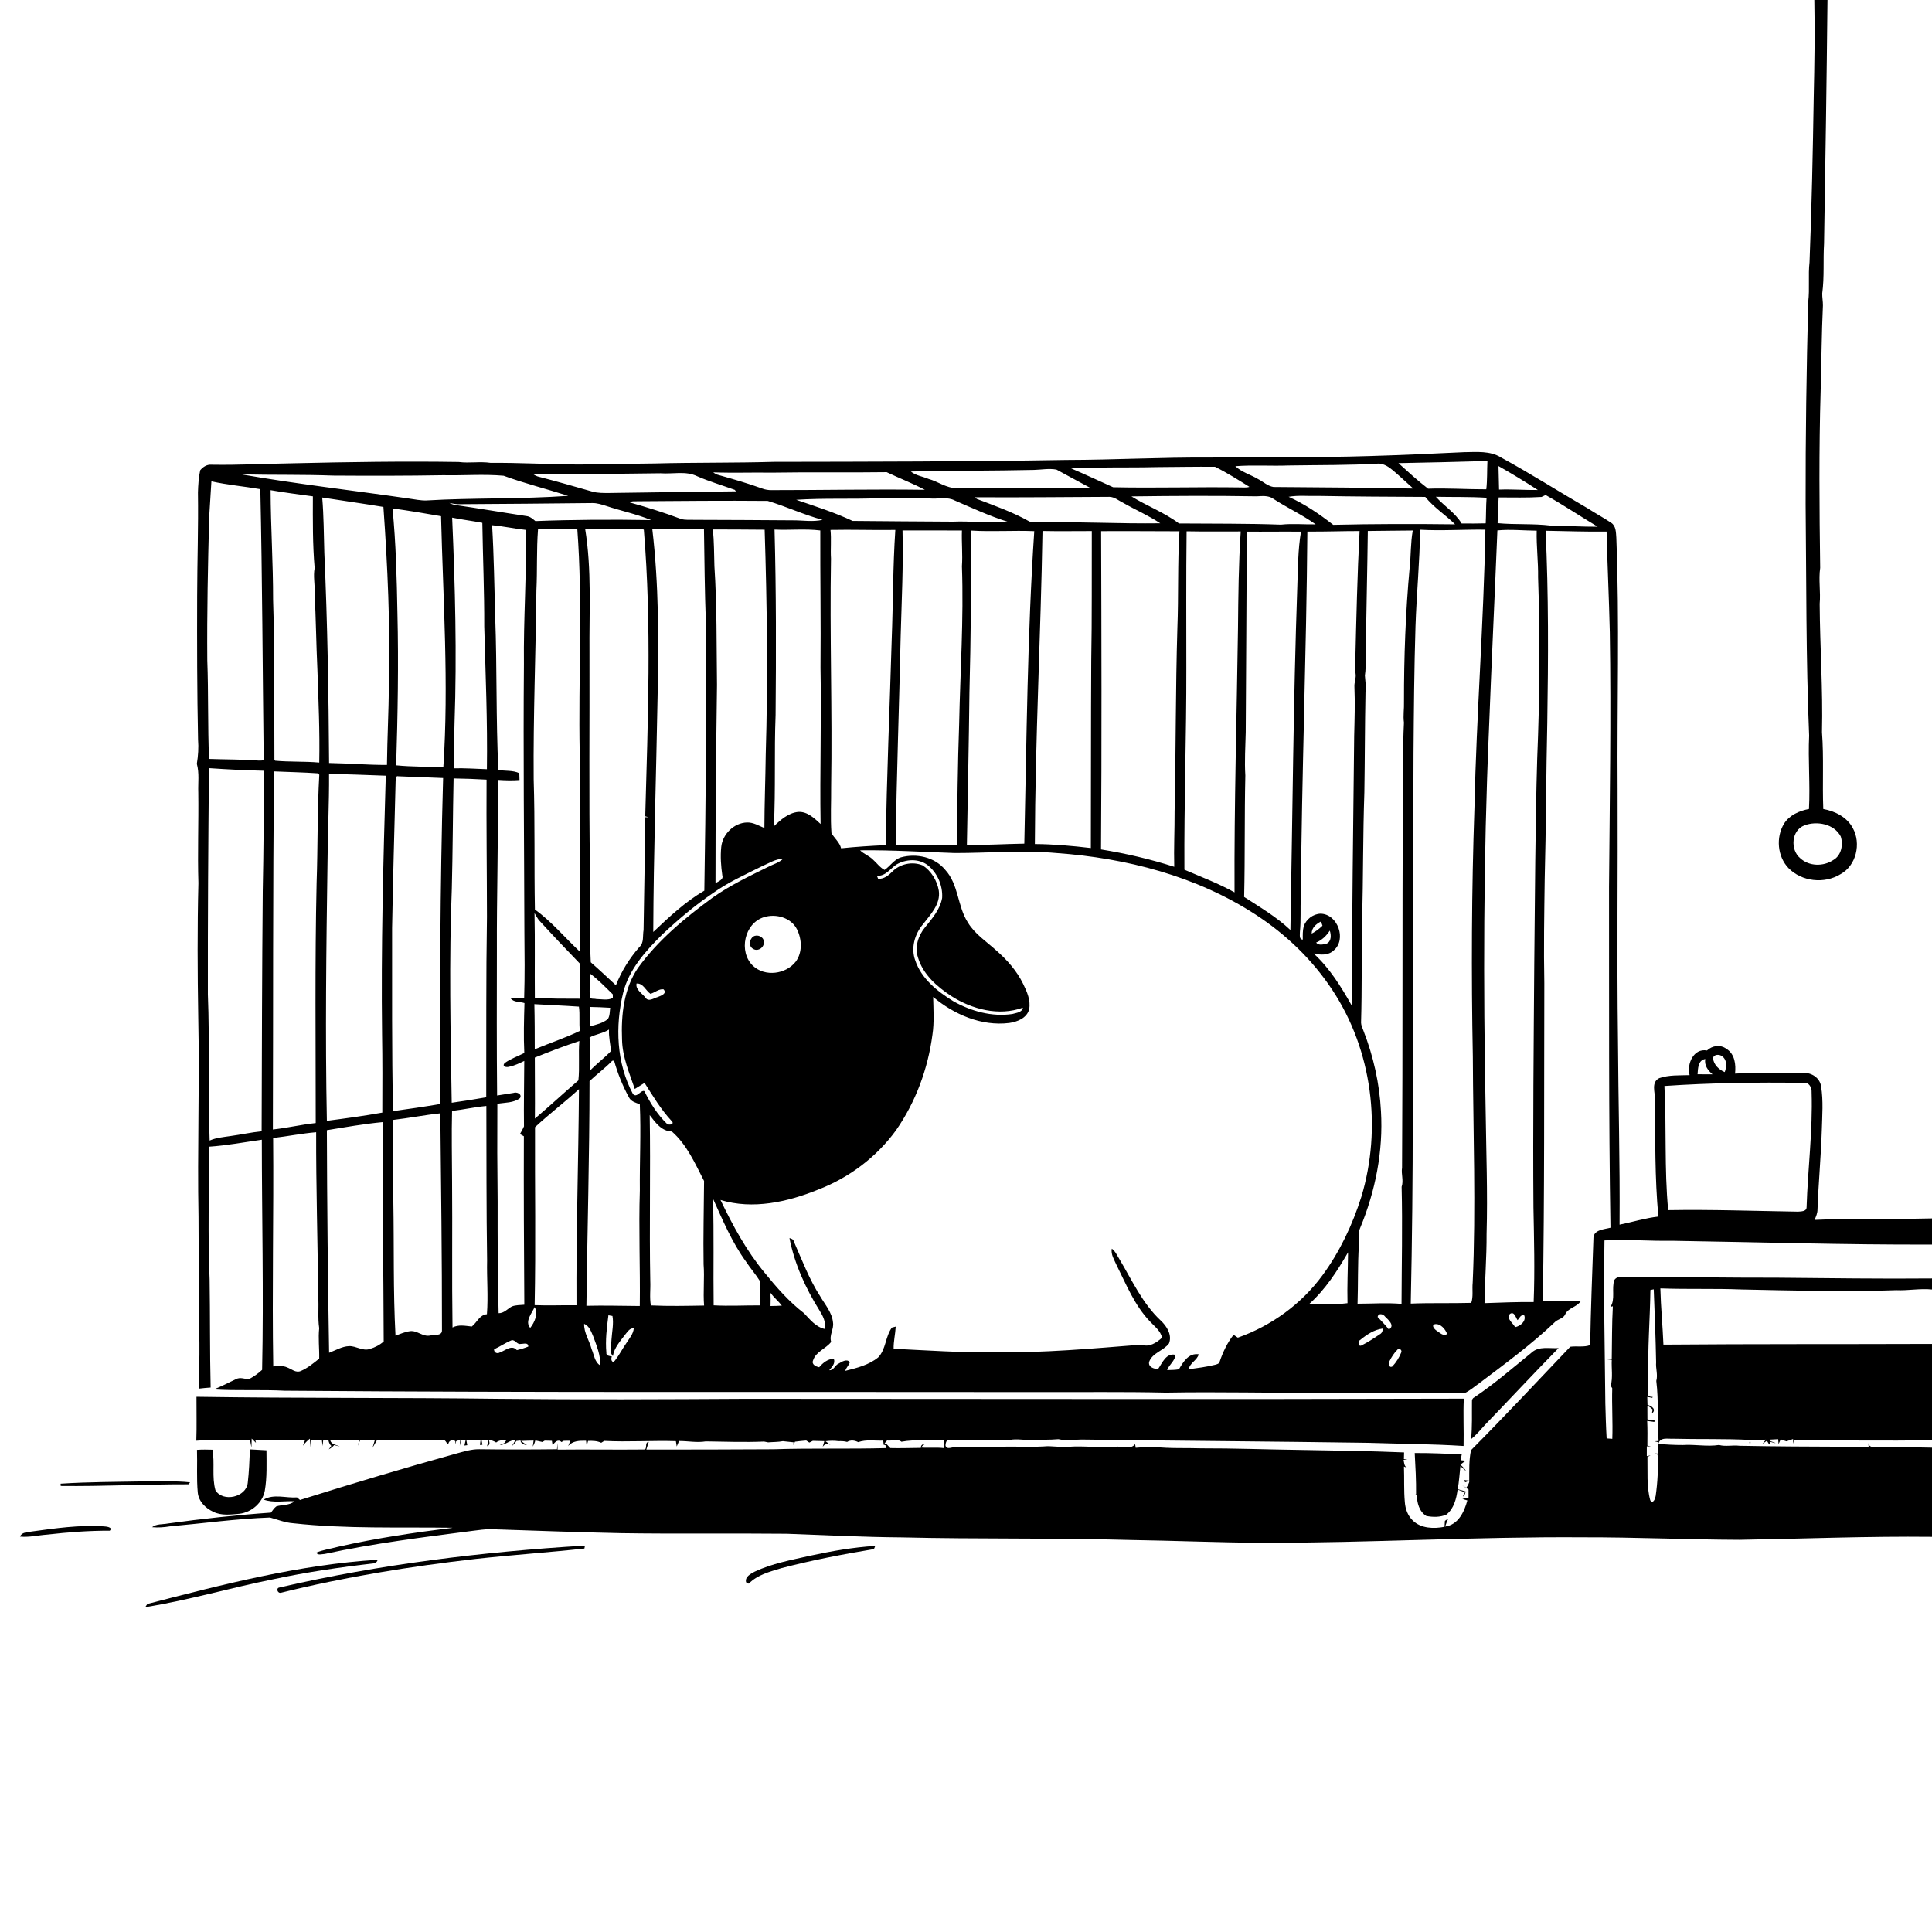 <svg xmlns="http://www.w3.org/2000/svg" viewBox="0 0 1024 1024" version="1.1">
<g id="Parent-Group"><g id="Group-rgba(0,0,0,0)" fill="rgba(0,0,0,0)">
<path fill="rgba(0,0,0,0)" opacity="1.00" d=" M 0.00 0.00 L 961.63 0.00 C 961.98 17.00 961.70 34.02 961.32 51.02 C 960.85 80.34 960.26 109.66 959.09 138.96 C 958.30 145.94 959.24 152.99 958.40 159.95 C 957.48 195.64 956.95 231.36 957.02 267.06 C 957.45 308.01 957.17 348.97 958.88 389.90 C 958.27 402.86 959.49 415.83 958.79 428.78 C 953.67 429.74 948.48 432.01 945.59 436.55 C 941.21 443.79 942.02 453.93 947.94 460.11 C 954.96 467.29 966.89 468.59 975.43 463.38 C 983.88 458.85 986.56 447.04 982.01 438.87 C 978.92 433.06 972.63 429.92 966.38 428.79 C 965.84 415.22 966.72 401.61 965.69 388.09 C 966.23 365.41 964.61 342.74 964.47 320.06 C 965.04 313.69 963.82 307.32 964.74 300.98 C 964.31 269.66 964.05 238.33 964.99 207.01 C 965.43 191.99 965.49 176.97 966.19 161.96 C 966.23 159.81 965.78 157.69 965.82 155.54 C 967.01 146.77 966.25 137.89 966.79 129.08 C 967.52 86.05 968.17 43.03 968.61 0.00 L 1024.00 0.00 L 1024.00 645.78 C 1011.03 645.98 998.06 646.29 985.08 646.33 C 977.31 646.21 969.52 646.18 961.76 646.57 C 962.54 644.79 963.34 642.96 963.32 640.98 C 963.83 626.98 965.15 613.02 965.60 599.01 C 965.81 591.30 966.46 583.48 965.22 575.82 C 964.64 571.36 960.25 568.50 955.96 568.65 C 943.84 568.57 931.71 568.36 919.61 569.03 C 920.14 564.28 919.51 558.60 915.01 555.88 C 911.82 553.52 907.54 554.14 904.73 556.78 C 897.64 555.44 893.94 563.97 895.52 569.84 C 890.16 570.02 884.55 569.66 879.44 571.43 C 874.94 573.63 877.33 579.15 877.20 582.99 C 877.34 603.60 877.05 624.25 878.97 644.80 C 871.98 645.60 865.27 647.71 858.40 649.09 C 858.66 616.33 857.73 583.59 857.55 550.84 C 856.96 506.57 857.55 462.31 857.36 418.04 C 857.04 373.69 858.40 329.31 856.68 284.98 C 856.46 282.23 856.57 278.79 853.96 277.09 C 849.89 274.38 845.58 272.05 841.48 269.41 C 826.13 260.52 811.17 250.97 795.59 242.49 C 789.76 238.82 782.55 239.60 776.00 239.66 C 759.33 240.44 742.66 241.23 725.98 241.71 C 697.67 242.62 669.34 242.05 641.02 242.52 C 615.70 242.33 590.40 243.75 565.07 243.79 C 513.39 244.66 461.71 244.71 410.02 244.79 C 389.04 245.41 368.05 245.08 347.07 245.65 C 333.36 245.74 319.66 246.24 305.96 246.20 C 290.65 246.11 275.34 245.20 260.03 245.33 C 254.39 244.50 248.72 245.60 243.09 244.86 C 213.72 244.41 184.34 244.88 154.98 245.56 C 140.62 245.78 126.28 246.57 111.92 246.31 C 109.62 246.13 107.51 247.54 106.11 249.26 C 105.27 253.09 105.05 257.07 104.92 261.00 C 105.19 279.33 104.54 297.64 104.50 315.97 C 104.42 341.31 104.46 366.66 104.98 391.99 C 105.32 396.29 105.04 400.61 104.33 404.85 C 105.72 409.79 104.91 414.98 105.10 420.04 C 105.31 436.05 104.68 452.07 105.16 468.07 C 104.57 491.72 104.69 515.38 105.08 539.03 C 105.84 574.34 104.54 609.70 105.22 644.96 C 105.38 667.28 105.26 689.59 105.70 711.90 C 105.80 719.93 105.44 727.96 105.45 736.00 C 107.51 735.75 109.58 735.57 111.65 735.42 C 111.18 716.29 111.40 697.15 111.10 678.02 C 110.07 654.59 110.86 631.20 110.82 607.77 C 120.20 607.13 129.46 605.39 138.77 604.08 C 138.79 644.73 139.79 685.41 138.93 726.05 C 136.85 728.01 134.45 729.65 131.94 731.00 C 129.64 730.93 127.22 729.76 125.04 731.01 C 121.09 732.80 117.30 734.95 113.20 736.41 C 125.76 737.21 138.36 736.46 150.93 737.11 C 283.93 738.15 416.95 737.63 549.96 737.83 C 572.62 737.91 595.31 737.59 617.98 738.11 C 646.00 737.60 674.01 738.35 702.04 738.21 C 726.72 738.24 751.40 738.31 776.07 738.48 C 779.03 737.17 781.44 734.94 784.08 733.12 C 797.69 722.83 811.51 712.71 823.91 700.94 C 825.48 699.19 828.33 699.00 829.48 696.88 C 830.93 693.17 835.64 692.94 837.75 689.72 C 831.08 689.21 824.38 689.58 817.71 689.74 C 818.66 633.52 818.36 577.27 818.52 521.03 C 818.15 502.69 818.48 484.34 818.72 466.00 C 819.46 438.33 819.45 410.64 820.09 382.96 C 820.62 349.08 820.81 315.16 819.19 281.31 C 829.96 281.50 840.74 281.87 851.52 281.76 C 851.95 299.52 852.82 317.27 853.23 335.04 C 853.95 380.06 853.17 425.07 852.82 470.08 C 852.90 530.30 852.60 590.51 853.58 650.72 C 850.47 651.56 844.86 651.73 844.57 655.92 C 843.92 674.91 843.14 693.91 842.82 712.90 C 839.76 714.20 835.69 713.32 832.27 713.80 C 814.82 732.15 797.50 750.66 779.67 768.62 C 778.53 773.91 778.76 779.38 778.72 784.76 C 778.08 784.69 776.80 784.54 776.15 784.46 C 776.25 784.76 776.44 785.36 776.53 785.65 C 777.12 785.44 778.29 785.00 778.87 784.79 C 778.68 786.17 777.93 787.40 777.17 788.55 C 776.63 788.23 775.56 787.58 775.02 787.26 C 776.09 788.03 777.21 788.74 778.35 789.46 C 778.35 790.53 778.35 792.67 778.35 793.74 C 777.25 793.98 776.16 794.22 775.08 794.47 C 775.95 794.72 776.83 794.98 777.72 795.25 C 776.11 801.28 772.94 808.13 765.96 809.10 C 766.43 807.66 766.97 806.26 767.58 804.90 C 767.14 805.20 766.26 805.79 765.82 806.09 C 765.75 807.13 765.69 808.17 765.64 809.23 C 760.01 810.32 753.24 810.18 748.87 805.96 C 746.16 803.43 744.85 799.77 744.59 796.15 C 744.02 789.87 744.37 783.57 744.12 777.29 C 744.51 777.44 745.30 777.76 745.69 777.91 C 744.17 777.02 744.23 775.23 743.93 773.73 C 744.46 773.70 745.52 773.64 746.05 773.60 C 745.56 773.54 744.58 773.40 744.10 773.33 C 744.12 772.45 744.18 770.69 744.20 769.81 C 725.46 769.01 706.71 768.84 687.96 768.47 C 670.95 768.25 653.95 767.60 636.94 767.65 C 628.53 767.36 620.07 767.83 611.71 766.87 C 611.34 766.93 610.60 767.05 610.23 767.11 C 607.47 766.77 604.69 767.21 601.94 767.35 C 601.87 766.87 601.73 765.91 601.65 765.43 C 599.06 768.67 594.50 766.27 590.98 766.82 C 582.65 767.49 574.31 766.17 565.98 766.85 C 561.66 767.22 557.37 766.19 553.06 766.65 C 543.72 767.18 534.34 766.25 525.04 767.16 C 518.98 766.41 512.91 767.65 506.85 766.96 C 505.00 766.73 501.51 768.81 501.12 766.01 C 501.22 764.94 501.55 762.90 503.10 763.27 C 513.75 763.50 524.39 763.10 535.04 763.25 C 539.02 762.36 542.99 763.49 547.01 763.19 C 551.65 763.04 556.31 763.22 560.95 762.80 C 565.39 763.81 570.10 762.90 574.65 763.01 C 624.70 763.68 674.88 763.98 724.99 764.72 C 741.90 765.28 758.84 765.31 775.73 766.40 C 775.92 758.04 775.44 749.68 775.85 741.32 C 648.88 741.72 521.92 741.40 394.95 741.40 C 351.65 741.64 308.34 741.87 265.04 741.40 C 211.40 740.71 157.78 741.16 104.14 740.33 C 104.09 748.09 104.34 755.86 104.05 763.62 C 113.51 762.88 123.01 763.43 132.49 763.07 C 132.74 764.44 132.99 765.82 133.28 767.19 C 133.31 766.01 133.37 763.66 133.40 762.48 C 133.97 763.05 135.10 764.17 135.67 764.73 C 135.57 764.32 135.38 763.51 135.28 763.10 C 144.10 763.28 152.93 763.46 161.75 763.13 C 161.35 764.17 160.94 765.21 160.54 766.27 C 161.63 764.89 162.84 763.60 164.24 762.54 C 164.33 764.07 164.41 765.61 164.49 767.16 C 164.55 765.88 164.61 764.60 164.67 763.34 C 166.65 763.31 168.63 763.27 170.62 763.24 C 170.70 764.04 170.87 765.65 170.96 766.45 C 171.05 765.62 171.23 763.97 171.32 763.14 L 174.07 763.28 C 174.22 764.26 174.59 765.15 175.18 765.95 L 175.61 766.34 C 175.27 766.81 174.58 767.73 174.24 768.20 C 175.32 767.60 176.34 766.89 177.12 765.92 C 178.10 766.17 179.08 766.43 180.07 766.70 C 178.34 765.72 175.54 765.69 175.06 763.40 C 180.17 763.14 185.30 763.22 190.41 763.32 C 190.22 764.06 189.84 765.55 189.64 766.29 C 190.06 765.31 190.47 764.33 190.88 763.37 C 193.49 763.26 196.10 763.21 198.71 763.14 C 198.28 764.53 197.87 765.94 197.45 767.36 C 198.26 765.93 199.06 764.51 199.91 763.12 C 211.85 763.64 223.81 763.01 235.75 763.46 C 236.41 763.99 236.77 765.12 237.59 765.39 C 238.00 763.39 239.53 763.05 241.33 763.78 C 241.37 764.23 241.44 765.13 241.47 765.57 C 241.54 765.15 241.68 764.30 241.76 763.87 L 243.96 763.04 C 243.89 763.85 243.74 765.47 243.67 766.28 C 243.95 765.23 244.23 764.19 244.51 763.16 L 246.83 763.24 C 246.66 763.97 246.32 765.44 246.15 766.17 C 246.53 766.12 247.29 766.03 247.67 765.98 C 247.55 765.33 247.31 764.03 247.19 763.37 C 249.70 763.42 252.22 763.41 254.74 763.31 C 254.65 763.95 254.46 765.22 254.37 765.86 C 254.70 765.84 255.36 765.81 255.68 765.79 C 255.58 765.22 255.38 764.06 255.28 763.48 C 256.18 763.42 257.96 763.29 258.86 763.23 C 258.69 764.05 258.35 765.69 258.18 766.52 C 259.85 765.96 259.53 764.51 259.07 763.18 C 260.46 763.33 261.77 763.81 262.98 764.55 C 264.52 763.30 266.43 763.24 268.35 763.39 L 267.31 764.86 C 266.70 765.11 265.49 765.62 264.88 765.87 C 268.04 765.91 270.11 763.17 273.24 763.25 C 272.77 764.03 271.82 765.61 271.35 766.40 C 272.26 765.63 273.09 764.76 273.70 763.73 C 274.24 763.67 275.31 763.56 275.85 763.50 C 276.16 765.34 277.76 765.69 279.29 765.98 C 278.50 765.42 276.91 764.29 276.12 763.73 C 278.35 763.60 280.58 763.60 282.82 763.55 C 282.71 764.34 282.49 765.91 282.38 766.70 C 282.99 765.69 283.44 764.61 283.74 763.47 C 284.99 763.74 286.24 764.01 287.50 764.29 C 287.81 764.11 288.42 763.74 288.72 763.56 C 289.67 763.59 291.57 763.64 292.52 763.66 C 292.61 764.25 292.79 765.43 292.88 766.02 C 293.97 764.48 295.72 762.49 297.59 764.32 C 297.90 764.15 298.53 763.82 298.84 763.65 C 299.70 763.64 301.43 763.63 302.29 763.63 C 302.01 764.33 301.45 765.73 301.16 766.43 C 303.54 763.60 307.21 763.57 310.62 763.64 C 310.70 764.33 310.87 765.71 310.96 766.41 C 311.14 765.73 311.50 764.39 311.68 763.71 C 314.05 763.64 316.46 763.66 318.66 764.70 C 319.06 764.45 319.85 763.96 320.25 763.71 C 332.90 764.36 345.56 763.46 358.23 763.84 C 358.34 764.54 358.57 765.95 358.68 766.66 C 359.09 765.69 359.51 764.72 359.92 763.77 C 364.64 763.76 369.35 764.74 374.06 763.97 C 384.35 764.11 394.67 764.50 404.96 764.06 C 405.51 764.17 406.59 764.38 407.13 764.48 C 409.73 764.25 412.36 764.34 414.94 763.85 C 416.82 764.03 418.71 764.27 420.60 764.45 L 420.47 765.93 C 420.69 765.48 421.14 764.58 421.36 764.13 C 423.34 763.86 425.33 763.69 427.32 763.51 C 427.73 763.78 428.55 764.32 428.96 764.59 C 429.42 764.36 430.34 763.91 430.81 763.68 C 432.84 763.75 434.87 763.79 436.91 763.84 C 436.69 764.60 436.26 766.12 436.04 766.88 C 437.04 765.31 438.48 765.03 440.14 765.79 C 439.26 765.16 438.39 764.52 437.53 763.88 C 439.80 763.60 442.09 763.51 444.36 763.85 C 445.91 763.81 447.47 763.81 448.98 764.26 C 450.86 763.11 452.98 763.40 454.87 764.37 C 459.14 762.85 463.72 763.73 468.14 763.55 C 468.18 764.02 468.28 764.97 468.33 765.45 L 467.18 765.22 C 467.82 765.47 469.11 765.97 469.75 766.22 C 469.77 766.55 469.81 767.20 469.83 767.52 C 449.86 768.08 429.88 767.48 409.92 768.14 C 387.47 768.30 365.01 768.29 342.56 768.31 C 343.01 766.95 343.44 765.59 343.85 764.23 C 341.37 764.42 343.45 768.30 341.29 768.27 C 326.04 768.44 310.78 768.16 295.53 768.34 C 295.53 767.46 295.54 765.71 295.54 764.83 C 295.42 765.92 295.31 767.02 295.21 768.13 C 281.47 768.29 267.72 768.31 253.98 768.12 C 249.85 768.08 245.89 769.33 241.94 770.39 C 214.15 778.10 186.51 786.36 159.00 795.02 C 158.61 794.68 157.83 794.00 157.43 793.66 C 151.60 794.09 145.09 791.66 139.75 794.82 C 144.99 796.70 150.65 795.43 156.07 795.70 C 153.41 798.03 149.62 797.39 146.45 798.42 C 145.27 799.29 144.51 800.57 143.61 801.71 C 125.33 803.00 107.09 804.97 88.94 807.49 C 86.16 808.04 82.93 807.58 80.60 809.44 C 83.76 809.72 86.93 809.51 90.06 808.99 C 107.73 807.41 125.36 804.96 143.10 804.31 C 147.17 805.43 151.13 807.05 155.40 807.35 C 183.48 810.43 211.77 809.32 239.95 809.74 C 219.75 812.28 199.57 815.23 179.70 819.71 C 175.67 820.77 171.49 821.36 167.61 822.92 C 168.52 824.54 170.64 823.64 172.08 823.62 C 198.08 818.00 224.50 814.73 250.86 811.33 C 253.91 810.96 256.97 810.49 260.06 810.50 C 283.14 811.26 306.23 812.14 329.33 812.61 C 358.56 813.06 387.79 812.62 417.02 812.92 C 437.33 813.67 457.63 814.69 477.96 814.85 C 518.32 815.83 558.72 815.06 599.08 816.22 C 622.38 816.58 645.66 817.56 668.96 817.72 C 725.67 817.81 782.32 814.40 839.03 814.81 C 866.68 814.74 894.31 816.03 921.96 816.13 C 955.97 815.59 989.97 814.18 1024.00 814.55 L 1024.00 1024.00 L 0.00 1024.00 L 0.00 0.00 M 811.87 716.83 C 801.89 724.94 792.16 733.41 781.47 740.58 C 780.49 741.08 780.06 741.88 780.17 742.99 C 780.08 749.59 780.40 756.20 779.68 762.78 C 782.47 760.56 784.74 757.79 787.12 755.16 C 800.17 741.67 812.93 727.88 826.07 714.51 C 821.34 714.85 815.75 713.33 811.87 716.83 M 104.41 768.45 C 104.66 775.97 104.13 783.52 104.82 791.03 C 105.25 795.70 108.88 799.35 112.97 801.24 C 117.30 803.45 122.32 802.73 126.96 802.32 C 133.38 801.52 139.15 796.55 140.35 790.11 C 141.59 783.04 141.25 775.82 141.23 768.68 C 138.31 768.54 135.39 768.38 132.47 768.20 C 132.21 774.12 132.01 780.07 131.31 785.97 C 130.48 793.60 118.13 796.37 114.19 789.86 C 112.22 782.88 113.91 775.48 112.62 768.38 C 109.89 768.30 107.14 768.25 104.41 768.45 M 749.83 770.13 C 750.23 777.40 750.63 784.75 750.55 792.01 L 749.11 792.53 C 749.57 792.48 750.50 792.39 750.96 792.34 C 751.01 796.53 752.19 801.13 755.97 803.49 C 759.45 804.16 763.33 804.23 766.61 802.77 C 770.59 799.64 771.93 794.30 772.56 789.51 C 773.85 789.98 775.15 790.45 776.45 790.94 C 776.17 791.51 775.61 792.64 775.32 793.21 C 776.36 792.67 776.54 791.52 776.89 790.53 C 775.46 790.12 774.04 789.69 772.62 789.29 C 773.36 785.23 773.59 781.13 774.04 777.05 C 775.05 777.93 776.06 778.88 777.09 779.78 C 776.33 778.42 775.17 777.28 774.04 776.28 C 774.94 775.54 775.90 774.86 776.88 774.22 C 776.19 774.15 774.82 774.00 774.13 773.92 C 774.29 773.14 774.61 771.58 774.77 770.80 C 766.46 770.54 758.14 770.04 749.83 770.13 M 32.12 786.38 C 32.14 786.68 32.17 787.29 32.19 787.59 C 54.78 787.85 77.37 786.66 99.95 786.71 L 100.74 785.67 C 92.85 784.78 84.90 785.33 76.98 785.15 C 62.02 785.44 47.05 785.41 32.12 786.38 M 16.59 811.76 C 14.44 812.25 11.61 811.96 10.61 814.42 C 15.47 814.91 20.26 813.69 25.09 813.36 C 36.08 812.10 47.13 811.26 58.19 811.30 C 60.03 809.41 56.22 809.07 55.01 809.00 C 42.15 808.16 29.30 810.02 16.59 811.76 M 148.13 841.39 C 146.12 841.67 147.07 844.62 148.91 844.19 C 182.76 835.79 217.27 830.26 251.90 826.28 C 271.15 824.15 290.49 822.85 309.74 820.76 C 309.81 820.37 309.97 819.59 310.05 819.20 C 255.63 822.48 201.29 829.10 148.13 841.39 M 429.20 824.60 C 419.34 826.84 409.23 828.66 400.02 832.99 C 397.92 834.14 394.69 835.72 395.45 838.65 C 395.81 838.83 396.51 839.20 396.87 839.38 C 401.43 834.65 408.01 833.05 414.08 831.17 C 430.25 826.93 446.72 823.79 463.20 821.05 L 463.90 819.37 C 452.21 820.07 440.63 822.14 429.20 824.60 M 78.08 850.13 C 77.81 850.55 77.27 851.39 77.00 851.81 C 99.93 848.18 122.25 841.52 145.00 837.00 C 162.49 833.25 180.20 830.66 197.96 828.63 C 199.09 828.51 199.85 827.87 200.22 826.70 C 158.68 829.26 118.21 839.75 78.08 850.13 Z" />
<path fill="rgba(0,0,0,0)" opacity="1.00" d=" M 741.20 245.47 C 756.93 245.16 772.64 244.83 788.37 244.34 C 788.11 249.34 788.35 254.36 787.76 259.34 C 777.48 259.37 767.17 258.65 756.92 259.01 C 751.43 254.81 746.33 250.10 741.20 245.47 Z" />
<path fill="rgba(0,0,0,0)" opacity="1.00" d=" M 683.00 246.71 C 698.97 246.44 714.99 246.65 730.94 245.70 C 733.82 245.89 736.29 247.63 738.44 249.43 C 742.06 252.50 745.51 255.78 749.06 258.94 C 724.37 258.40 699.66 258.35 674.96 258.11 C 671.89 257.62 669.55 255.33 666.86 253.95 C 662.88 251.56 658.17 250.32 654.74 247.10 C 664.13 246.35 673.58 247.08 683.00 246.71 Z" />
<path fill="rgba(0,0,0,0)" opacity="1.00" d=" M 567.74 248.28 C 582.81 247.45 597.92 247.96 613.01 247.58 C 623.32 247.52 633.64 247.33 643.95 247.39 C 650.25 250.51 656.26 254.32 662.23 258.05 C 660.56 258.61 658.77 258.29 657.05 258.34 C 634.70 258.00 612.32 258.73 589.97 258.24 C 582.57 254.94 575.22 251.45 567.74 248.28 Z" />
<path fill="rgba(0,0,0,0)" opacity="1.00" d=" M 794.23 247.03 C 801.30 251.05 808.27 255.26 815.08 259.71 C 808.23 259.78 801.38 259.23 794.53 259.49 C 794.43 255.34 794.30 251.18 794.23 247.03 Z" />
<path fill="rgba(0,0,0,0)" opacity="1.00" d=" M 547.94 249.07 C 551.94 248.97 555.98 248.17 559.96 248.90 C 565.97 252.13 571.95 255.45 577.99 258.65 C 554.32 258.77 530.65 258.88 506.98 258.71 C 501.61 258.77 497.18 255.21 492.16 253.85 C 489.05 252.51 485.37 252.09 482.75 249.91 C 504.47 249.43 526.21 249.55 547.94 249.07 Z" />
<path fill="rgba(0,0,0,0)" opacity="1.00" d=" M 282.75 251.44 C 305.19 251.44 327.66 251.12 350.08 250.85 C 356.58 251.37 363.49 249.44 369.59 252.45 C 376.04 255.25 382.82 257.24 389.41 259.62 C 389.58 259.82 389.93 260.22 390.11 260.41 C 367.72 260.61 345.37 261.04 322.99 261.29 C 319.98 261.29 316.93 261.38 314.01 260.57 C 304.36 257.81 294.70 255.04 284.97 252.54 C 284.18 252.26 283.44 251.90 282.75 251.44 Z" />
<path fill="rgba(0,0,0,0)" opacity="1.00" d=" M 378.01 250.36 C 388.32 250.75 398.62 250.36 408.94 250.52 C 429.27 250.18 449.65 250.56 469.96 250.27 C 476.65 253.47 483.63 256.14 490.18 259.60 C 463.10 259.22 436.01 259.79 408.92 259.77 C 407.22 259.79 405.53 259.53 403.95 258.92 C 396.39 256.19 388.67 253.95 380.93 251.79 C 379.83 251.58 378.89 251.00 378.01 250.36 Z" />
<path fill="rgba(0,0,0,0)" opacity="1.00" d=" M 127.96 251.43 C 144.18 251.82 160.45 251.47 176.68 252.08 C 196.13 252.21 215.58 252.22 235.02 251.88 C 245.66 252.11 256.35 251.22 266.93 252.16 C 278.16 256.28 289.78 259.15 301.16 262.80 C 276.14 264.61 250.98 263.77 225.95 265.25 C 222.90 265.33 219.92 264.67 216.92 264.26 C 187.27 259.94 157.46 256.59 127.96 251.43 Z" />
<path fill="rgba(0,0,0,0)" opacity="1.00" d=" M 112.05 255.12 C 120.60 257.03 129.35 257.78 137.98 259.26 C 139.02 306.84 139.19 354.45 139.76 402.03 C 139.88 403.49 137.92 403.01 137.07 403.12 C 128.33 402.44 119.56 402.57 110.80 402.25 C 110.06 384.84 110.53 367.39 109.87 349.98 C 109.68 324.68 110.20 299.38 110.87 274.11 C 111.29 267.78 111.69 261.45 112.05 255.12 Z" />
<path fill="rgba(0,0,0,0)" opacity="1.00" d=" M 143.43 259.80 C 150.87 261.09 158.35 262.05 165.83 263.07 C 165.80 275.75 165.68 288.49 166.77 301.11 C 165.94 305.39 166.98 309.70 166.74 314.01 C 167.45 327.66 167.59 341.34 168.23 354.99 C 168.80 371.38 169.54 387.77 169.21 404.18 C 161.45 403.47 153.63 403.92 145.87 403.19 L 145.45 402.80 C 145.27 374.54 145.68 346.23 144.75 317.98 C 144.78 298.58 143.49 279.20 143.43 259.80 Z" />
<path fill="rgba(0,0,0,0)" opacity="1.00" d=" M 599.68 263.10 C 621.77 262.80 643.89 262.68 665.98 263.06 C 668.89 262.93 672.14 262.50 674.70 264.25 C 682.07 269.08 690.16 272.77 697.33 277.92 C 691.19 278.03 685.03 277.41 678.90 278.08 C 660.92 277.42 642.87 277.61 624.88 277.45 C 617.14 271.58 607.87 268.19 599.68 263.10 Z" />
<path fill="rgba(0,0,0,0)" opacity="1.00" d=" M 466.03 264.05 C 475.34 264.28 484.66 263.69 493.97 264.24 C 497.97 264.42 502.25 263.30 505.98 265.24 C 515.28 269.25 524.49 273.53 534.18 276.56 C 524.46 277.49 514.73 276.04 505.02 276.48 C 487.31 276.43 469.60 276.21 451.89 276.09 C 442.27 271.57 432.06 268.33 421.99 264.90 C 436.64 263.92 451.36 264.65 466.03 264.05 Z" />
<path fill="rgba(0,0,0,0)" opacity="1.00" d=" M 516.79 263.55 C 540.53 263.71 564.26 263.43 588.00 263.33 C 590.79 263.38 592.97 265.40 595.38 266.55 C 601.85 270.25 608.75 273.22 614.96 277.35 C 593.32 277.65 571.71 276.47 550.07 276.79 C 548.52 276.76 546.86 277.07 545.45 276.30 C 536.67 271.37 527.12 268.01 517.74 264.44 L 516.79 263.55 Z" />
<path fill="rgba(0,0,0,0)" opacity="1.00" d=" M 682.99 263.31 C 688.25 262.39 693.63 263.03 698.95 262.85 C 717.77 263.19 736.60 263.27 755.42 263.37 C 759.95 268.98 766.13 272.88 771.23 277.91 C 749.70 277.65 728.15 277.66 706.64 278.17 C 699.31 272.43 691.52 267.14 682.99 263.31 Z" />
<path fill="rgba(0,0,0,0)" opacity="1.00" d=" M 761.04 263.30 C 769.99 263.49 778.98 263.24 787.91 263.82 C 787.58 268.34 787.68 272.87 787.46 277.39 C 783.20 277.48 778.95 277.52 774.70 277.46 C 771.26 271.75 765.41 268.18 761.04 263.30 Z" />
<path fill="rgba(0,0,0,0)" opacity="1.00" d=" M 794.32 263.64 C 801.89 263.63 809.47 263.87 817.03 263.39 C 817.58 263.14 818.67 262.63 819.21 262.37 C 828.61 267.61 837.57 273.66 846.82 279.17 C 838.51 279.21 830.23 278.68 821.93 278.57 C 812.62 277.43 803.14 278.17 793.77 277.29 C 793.80 272.74 794.10 268.19 794.32 263.64 Z" />
<path fill="rgba(0,0,0,0)" opacity="1.00" d=" M 170.78 263.69 C 181.59 265.36 192.43 266.90 203.22 268.68 C 205.46 300.08 206.87 331.54 206.14 363.02 C 206.00 377.16 205.26 391.29 205.10 405.43 C 194.86 405.47 184.65 404.59 174.42 404.40 C 174.16 367.25 173.58 330.02 171.90 292.99 C 171.60 283.23 171.62 273.43 170.78 263.69 Z" />
<path fill="rgba(0,0,0,0)" opacity="1.00" d=" M 333.83 266.31 C 334.98 265.37 336.55 265.81 337.91 265.67 C 360.91 265.51 383.91 265.28 406.90 265.49 C 416.72 268.44 426.08 272.87 436.00 275.52 C 430.71 276.74 425.33 275.71 419.99 275.78 C 402.66 275.70 385.33 275.51 368.00 275.52 C 365.64 275.40 363.18 275.75 360.89 275.03 C 352.02 271.68 342.95 268.86 333.83 266.31 Z" />
<path fill="rgba(0,0,0,0)" opacity="1.00" d=" M 238.12 266.56 C 240.04 266.95 241.97 267.32 243.95 267.22 C 267.30 267.05 290.63 266.93 313.98 266.63 C 316.42 266.59 318.77 267.37 321.08 268.08 C 329.05 270.76 337.36 272.43 345.15 275.66 C 324.69 275.31 304.21 275.38 283.76 276.18 C 282.36 275.01 280.92 273.71 279.03 273.52 C 266.33 271.61 253.67 269.42 240.96 267.60 C 239.97 267.36 239.02 267.02 238.12 266.56 Z" />
<path fill="rgba(0,0,0,0)" opacity="1.00" d=" M 208.05 269.46 C 216.65 270.65 225.22 272.07 233.77 273.58 C 234.85 317.92 237.93 362.37 234.97 406.73 C 226.65 406.26 218.28 406.47 209.98 405.64 C 210.80 378.82 211.30 351.93 210.65 325.10 C 210.31 306.55 209.86 287.94 208.05 269.46 Z" />
<path fill="rgba(0,0,0,0)" opacity="1.00" d=" M 239.65 274.35 C 244.95 275.45 250.34 276.06 255.65 277.11 C 255.93 295.40 256.73 313.73 256.66 331.99 C 257.34 357.22 258.44 382.45 258.07 407.70 C 252.24 407.49 246.42 407.08 240.59 407.22 C 240.47 399.14 240.73 391.05 240.92 382.98 C 242.18 346.77 241.23 310.53 239.65 274.35 Z" />
<path fill="rgba(0,0,0,0)" opacity="1.00" d=" M 260.83 278.36 C 266.88 278.94 272.83 280.22 278.87 280.89 C 279.11 304.60 277.42 328.29 277.69 352.01 C 277.29 399.34 277.82 446.69 277.94 494.01 C 278.06 505.63 278.18 517.24 277.82 528.86 C 275.45 528.76 273.06 528.72 270.73 529.25 C 272.46 531.34 275.60 530.85 277.98 531.65 C 277.72 540.46 277.47 549.29 277.89 558.10 C 274.42 559.87 270.66 561.15 267.48 563.44 C 265.82 565.40 268.55 565.87 269.99 565.35 C 272.77 564.81 275.32 563.52 277.87 562.31 C 277.84 573.87 277.56 585.42 277.72 596.97 C 277.16 598.39 276.31 599.68 275.60 601.05 C 276.12 601.34 277.14 601.94 277.66 602.24 C 277.55 632.01 277.70 661.80 277.90 691.54 C 275.69 691.76 273.40 691.64 271.31 692.45 C 268.98 693.70 267.16 696.07 264.28 696.02 C 263.74 676.32 263.74 656.62 263.76 636.92 C 263.55 619.63 263.50 602.33 263.61 585.03 C 267.60 584.32 272.26 584.63 275.61 582.02 C 276.89 579.77 273.76 578.60 272.08 579.28 C 269.20 579.67 266.35 580.22 263.48 580.64 C 263.24 555.08 263.31 529.51 263.36 503.95 C 263.24 475.62 264.10 447.29 263.88 418.96 C 263.86 417.09 263.96 415.23 264.11 413.38 C 267.85 413.63 271.60 413.74 275.35 413.44 C 275.32 412.53 275.26 410.71 275.24 409.80 C 271.75 408.16 267.82 408.76 264.14 408.09 C 262.83 381.19 263.47 354.07 262.47 327.11 C 261.99 310.87 261.80 294.59 260.83 278.36 Z" />
<path fill="rgba(0,0,0,0)" opacity="1.00" d=" M 285.16 280.59 C 292.10 280.35 299.03 280.25 305.97 280.19 C 308.95 319.75 306.47 359.44 307.25 399.05 C 307.22 434.13 307.35 469.23 307.26 504.32 C 299.34 496.93 292.35 488.41 283.51 482.08 C 283.08 459.07 283.58 436.03 282.86 413.03 C 282.59 379.66 283.95 346.32 284.30 312.95 C 284.83 302.17 284.32 291.35 285.16 280.59 Z" />
<path fill="rgba(0,0,0,0)" opacity="1.00" d=" M 310.12 280.19 C 320.31 280.32 330.52 280.13 340.71 280.45 L 341.25 280.79 C 345.46 331.31 343.36 382.05 341.99 432.65 C 342.57 432.80 343.15 432.97 343.73 433.13 C 343.27 433.14 342.36 433.15 341.90 433.15 C 341.78 453.10 341.48 473.03 341.10 492.97 C 340.54 495.99 341.45 499.65 338.90 501.94 C 333.63 507.93 329.35 514.79 326.45 522.22 C 322.03 518.12 317.65 513.99 313.12 510.03 C 312.23 493.38 313.02 476.65 312.68 459.97 C 312.10 421.97 312.55 384.02 312.43 346.02 C 312.24 324.09 313.70 301.94 310.12 280.19 Z" />
<path fill="rgba(0,0,0,0)" opacity="1.00" d=" M 345.73 280.39 C 354.86 280.53 363.99 280.54 373.12 280.57 C 373.39 297.05 373.50 313.53 374.13 330.00 C 374.60 377.36 374.05 424.71 373.31 472.07 C 363.24 477.91 354.66 486.00 346.24 493.97 C 346.40 452.29 347.80 410.62 348.54 368.95 C 349.15 339.42 349.20 309.76 345.73 280.39 Z" />
<path fill="rgba(0,0,0,0)" opacity="1.00" d=" M 377.85 280.62 C 386.99 280.65 396.14 280.66 405.28 280.76 C 406.55 320.47 407.06 360.23 405.85 399.96 C 405.69 412.93 405.18 425.90 405.14 438.88 C 402.19 437.65 399.30 435.85 395.99 435.93 C 389.03 436.09 382.95 442.11 382.27 448.96 C 381.77 453.96 382.12 459.01 382.84 463.97 C 383.62 466.37 380.67 467.05 379.23 468.18 C 379.21 433.12 379.55 398.08 380.02 363.03 C 379.75 342.03 380.02 320.99 378.65 300.02 C 378.46 293.55 378.50 287.06 377.85 280.62 Z" />
<path fill="rgba(0,0,0,0)" opacity="1.00" d=" M 410.52 280.69 C 418.59 281.09 426.73 280.17 434.77 281.16 C 434.69 305.44 435.11 329.74 434.88 354.01 C 435.44 381.58 434.46 409.16 434.93 436.73 C 431.61 433.68 427.93 430.04 423.05 430.33 C 417.85 430.86 413.77 434.49 410.17 437.97 C 411.14 418.31 410.31 398.61 411.08 378.95 C 411.36 346.19 411.42 313.43 410.52 280.69 Z" />
<path fill="rgba(0,0,0,0)" opacity="1.00" d=" M 440.18 280.87 C 451.62 280.63 463.09 281.06 474.54 280.88 C 473.24 300.23 473.37 319.63 472.62 339.00 C 471.59 375.31 469.91 411.61 469.49 447.94 C 461.58 448.30 453.68 448.80 445.80 449.62 C 445.00 446.38 442.23 444.29 440.69 441.56 C 440.10 433.39 440.60 425.19 440.52 417.01 C 441.18 376.68 439.73 336.36 440.44 296.05 C 440.13 290.99 440.69 285.92 440.18 280.87 Z" />
<path fill="rgba(0,0,0,0)" opacity="1.00" d=" M 478.35 281.16 C 488.85 281.10 499.34 281.15 509.84 281.19 C 509.60 287.51 510.29 293.82 509.84 300.14 C 510.85 328.11 508.91 356.05 508.36 384.01 C 507.58 405.30 507.45 426.60 507.10 447.89 C 496.30 447.83 485.51 447.75 474.72 447.86 C 475.20 410.91 476.59 373.97 477.38 337.02 C 477.88 318.41 478.84 299.79 478.35 281.16 Z" />
<path fill="rgba(0,0,0,0)" opacity="1.00" d=" M 514.63 281.21 C 525.81 281.92 537.01 281.05 548.18 281.53 C 544.50 336.66 544.15 391.93 542.91 447.15 C 532.76 447.31 522.62 447.96 512.47 447.84 C 512.93 420.91 513.52 394.00 513.82 367.07 C 514.56 338.46 514.81 309.83 514.63 281.21 Z" />
<path fill="rgba(0,0,0,0)" opacity="1.00" d=" M 552.55 281.44 C 561.26 281.63 569.96 281.47 578.67 281.48 C 578.58 304.35 578.80 327.22 578.38 350.09 C 578.18 383.22 578.28 416.35 578.17 449.48 C 568.32 448.32 558.43 447.42 548.50 447.36 C 548.68 392.00 551.62 336.77 552.55 281.44 Z" />
<path fill="rgba(0,0,0,0)" opacity="1.00" d=" M 583.62 281.53 C 597.45 281.42 611.29 281.59 625.13 281.59 C 624.08 298.70 624.70 315.87 624.03 333.00 C 623.06 365.35 623.26 397.73 622.56 430.09 C 622.60 439.85 622.11 449.64 622.37 459.42 C 609.69 455.37 596.70 452.34 583.56 450.22 C 583.97 394.00 583.80 337.76 583.62 281.53 Z" />
<path fill="rgba(0,0,0,0)" opacity="1.00" d=" M 724.97 281.43 C 732.91 281.39 740.86 281.21 748.80 281.18 C 747.60 287.70 747.87 294.35 747.14 300.92 C 744.97 324.55 744.11 348.29 744.14 372.02 C 744.27 375.67 743.61 379.34 744.12 382.98 C 743.42 396.95 743.72 410.96 743.51 424.95 C 743.23 489.60 743.50 554.27 743.12 618.91 C 742.55 622.30 744.05 625.69 742.89 629.04 C 743.41 649.69 742.90 670.41 742.84 691.09 C 735.09 690.41 727.29 691.00 719.53 690.99 C 719.87 680.66 719.58 670.31 720.24 659.99 C 720.33 656.93 719.57 653.73 720.92 650.84 C 729.00 631.34 733.20 610.09 731.94 588.96 C 731.18 574.27 727.93 559.75 722.57 546.06 C 722.10 544.75 721.44 543.46 721.39 542.06 C 721.91 524.07 721.60 506.06 721.96 488.08 C 722.55 465.37 722.36 442.65 723.14 419.95 C 723.43 402.30 723.39 384.64 723.74 366.99 C 724.09 363.99 723.69 361.01 723.42 358.03 C 724.33 352.05 723.47 345.99 723.96 339.97 C 724.25 320.46 724.74 300.95 724.97 281.43 Z" />
<path fill="rgba(0,0,0,0)" opacity="1.00" d=" M 750.24 331.96 C 750.79 314.88 752.50 297.86 752.68 280.77 C 764.19 281.43 775.74 280.57 787.28 280.74 C 786.42 329.89 782.53 378.91 781.49 428.05 C 779.97 472.02 779.78 516.02 780.63 559.98 C 780.79 599.95 782.34 639.94 780.55 679.89 C 780.19 683.37 780.95 687.30 779.79 690.55 C 769.11 690.85 758.40 690.50 747.73 690.93 C 748.45 657.58 748.80 624.34 748.78 591.02 C 748.84 527.03 748.93 463.05 749.20 399.05 C 749.37 376.69 749.55 354.32 750.24 331.96 Z" />
<path fill="rgba(0,0,0,0)" opacity="1.00" d=" M 793.65 281.13 C 800.57 280.46 807.53 281.23 814.48 281.27 C 814.27 289.53 815.35 297.75 815.22 306.00 C 816.32 337.97 816.08 369.99 814.75 401.95 C 813.67 438.26 813.60 474.60 813.19 510.90 C 812.88 553.93 812.43 596.96 812.76 639.99 C 813.07 656.69 813.53 673.43 812.87 690.13 C 804.18 690.01 795.50 690.40 786.82 690.69 C 786.98 678.47 787.99 666.26 787.92 654.03 C 788.54 632.37 787.71 610.69 787.43 589.03 C 786.12 522.02 786.25 454.95 789.13 387.97 C 790.48 352.35 792.21 316.75 793.65 281.13 Z" />
<path fill="rgba(0,0,0,0)" opacity="1.00" d=" M 628.92 281.60 C 638.49 281.80 648.05 281.64 657.61 281.68 C 656.47 298.77 656.32 315.90 656.16 333.02 C 655.52 379.65 654.10 426.32 654.33 472.98 C 645.82 468.23 636.68 464.81 627.76 460.96 C 627.54 425.42 628.86 389.71 628.78 354.11 C 628.78 329.94 628.63 305.77 628.92 281.60 Z" />
<path fill="rgba(0,0,0,0)" opacity="1.00" d=" M 660.77 281.77 C 670.36 281.86 679.95 281.68 689.55 281.79 C 687.91 291.45 687.96 301.29 687.59 311.06 C 685.47 371.62 685.08 432.31 683.94 492.93 C 676.60 485.98 667.85 480.86 659.42 475.40 C 659.92 453.94 659.56 432.46 660.05 411.01 C 659.57 403.38 660.10 395.74 660.26 388.12 C 660.40 352.68 660.76 317.22 660.77 281.77 Z" />
<path fill="rgba(0,0,0,0)" opacity="1.00" d=" M 692.93 281.74 C 702.15 281.83 711.38 281.46 720.61 281.47 C 719.41 304.47 718.89 327.48 718.34 350.50 C 718.10 352.72 718.10 354.95 718.50 357.16 C 718.83 359.45 717.73 361.67 717.87 363.97 C 718.24 372.66 717.95 381.37 717.74 390.07 C 717.17 437.69 716.65 485.31 716.44 532.94 C 710.85 523.02 704.71 513.08 696.23 505.36 C 699.78 506.20 703.99 506.46 706.86 503.78 C 713.89 497.97 709.04 484.41 699.92 484.28 C 695.95 484.40 692.22 487.26 690.99 491.04 C 690.40 493.31 690.48 495.67 690.51 498.00 C 688.41 497.97 689.02 495.34 688.98 493.95 C 689.60 487.74 689.14 481.50 689.47 475.28 C 689.94 410.75 692.42 346.27 692.93 281.74 Z" />
<path fill="rgba(0,0,0,0)" opacity="1.00" d=" M 110.76 407.14 C 120.39 407.79 130.03 408.30 139.68 408.51 C 139.94 429.72 139.68 450.92 139.27 472.13 C 138.89 514.62 138.79 557.10 138.67 599.61 C 133.06 600.15 127.56 601.41 121.98 602.15 C 118.32 602.70 114.55 602.99 111.12 604.51 C 110.17 578.70 111.19 552.82 110.18 527.01 C 110.11 487.05 110.36 447.10 110.76 407.14 Z" />
<path fill="rgba(0,0,0,0)" opacity="1.00" d=" M 145.27 408.86 C 153.00 409.21 160.75 409.34 168.47 409.88 C 168.66 410.07 169.04 410.44 169.23 410.63 C 168.14 429.73 168.47 448.88 167.81 467.99 C 166.86 510.39 167.35 552.82 167.34 595.23 C 159.72 596.03 152.25 597.84 144.63 598.65 C 144.85 535.38 144.55 472.13 145.27 408.86 Z" />
<path fill="rgba(0,0,0,0)" opacity="1.00" d=" M 174.40 410.13 C 184.42 410.41 194.45 410.73 204.47 411.13 C 203.14 456.73 201.94 502.36 202.51 548.00 C 202.74 561.90 202.70 575.79 202.63 589.70 C 192.89 591.46 183.07 592.78 173.25 594.06 C 172.34 548.38 172.93 502.69 173.59 457.01 C 173.69 441.38 174.50 425.77 174.40 410.13 Z" />
<path fill="rgba(0,0,0,0)" opacity="1.00" d=" M 209.69 413.93 C 209.78 413.01 209.57 410.99 211.16 411.44 C 219.06 411.77 226.96 412.04 234.86 412.37 C 233.21 469.95 233.16 527.56 233.15 585.16 C 224.90 586.59 216.61 587.76 208.32 588.92 C 207.61 556.60 207.88 524.26 207.82 491.92 C 208.28 465.92 209.04 439.93 209.69 413.93 Z" />
<path fill="rgba(0,0,0,0)" opacity="1.00" d=" M 240.41 412.59 C 246.24 412.67 252.07 412.91 257.89 413.23 C 257.74 437.49 258.07 461.75 258.10 486.00 C 257.58 517.86 257.81 549.73 257.72 581.58 C 251.64 582.64 245.54 583.63 239.42 584.47 C 238.81 546.68 237.96 508.86 239.47 471.08 C 239.97 451.58 240.00 432.09 240.41 412.59 Z" />
<path fill="rgba(0,0,0,0)" opacity="1.00" d=" M 956.39 437.47 C 962.96 434.98 972.17 436.66 975.63 443.35 C 977.05 447.69 975.96 453.42 971.72 455.81 C 966.44 459.35 958.89 459.25 954.13 454.85 C 948.78 450.38 949.44 440.07 956.39 437.47 Z" />
<path fill="rgba(0,0,0,0)" opacity="1.00" d=" M 455.86 450.69 C 472.60 450.46 489.30 451.58 506.02 452.13 C 524.03 452.15 542.06 450.51 560.05 452.14 C 596.97 454.78 634.10 464.35 665.38 484.67 C 681.51 495.14 695.71 508.74 706.27 524.86 C 727.30 556.67 732.50 597.99 721.54 634.36 C 716.83 649.18 710.12 663.47 700.88 676.02 C 689.73 691.21 673.81 702.74 656.07 709.00 C 655.51 708.62 654.39 707.86 653.82 707.48 C 650.49 711.68 648.18 716.63 646.45 721.69 C 646.20 722.85 644.99 723.09 644.03 723.36 C 639.43 724.49 634.73 725.10 630.05 725.74 C 630.62 722.32 634.46 721.06 635.35 717.81 C 630.03 716.99 627.13 721.86 624.86 725.75 C 622.79 726.14 620.67 726.11 618.59 726.18 C 619.69 723.25 622.74 721.33 623.07 718.11 C 618.05 716.91 616.05 722.40 613.77 725.67 C 611.62 725.53 608.57 724.64 609.04 721.88 C 610.74 717.01 616.73 715.94 619.60 712.04 C 621.36 707.50 618.39 702.87 615.16 699.87 C 605.53 690.84 600.04 678.64 593.38 667.49 C 592.12 665.52 591.23 663.21 589.27 661.82 C 588.72 664.91 590.53 667.63 591.71 670.33 C 596.92 680.75 601.34 691.90 609.53 700.44 C 611.92 703.04 615.16 705.35 615.91 709.02 C 612.96 711.68 609.08 714.27 604.99 712.69 C 579.04 714.77 553.05 717.09 527.00 716.77 C 509.19 716.95 491.42 715.74 473.64 714.86 C 473.57 710.91 474.54 707.06 474.75 703.13 C 474.24 703.27 473.22 703.53 472.71 703.66 C 469.23 708.41 469.62 715.10 465.48 719.43 C 460.53 723.49 454.12 725.07 448.03 726.58 C 448.45 724.86 449.96 723.69 450.40 722.01 C 449.01 720.00 446.20 721.70 444.61 722.68 C 442.57 723.46 441.95 726.42 439.53 726.25 C 440.96 724.43 442.87 722.72 441.95 720.18 C 438.70 720.23 436.20 722.32 434.19 724.66 C 432.49 724.35 429.97 723.19 430.96 721.01 C 432.45 716.36 437.73 714.87 440.54 711.24 C 439.37 707.73 442.05 704.53 441.52 701.03 C 441.04 695.69 437.35 691.57 434.76 687.13 C 428.89 678.06 425.11 667.89 420.77 658.06 C 420.52 656.85 419.48 656.48 418.43 656.21 C 421.09 669.82 426.93 682.73 434.28 694.45 C 436.15 697.42 437.85 700.77 437.24 704.41 C 432.41 703.39 429.33 699.37 426.12 696.01 C 418.18 689.92 411.56 682.32 405.28 674.58 C 395.62 662.94 388.39 649.59 381.88 636.01 C 399.02 641.23 417.48 637.09 433.67 630.51 C 450.05 624.22 464.64 613.25 474.94 599.02 C 485.34 584.06 491.83 566.46 494.21 548.43 C 495.23 541.80 494.72 535.07 494.59 528.40 C 505.68 537.71 520.20 544.00 534.90 542.19 C 539.20 541.59 544.24 539.61 545.46 534.98 C 546.39 530.25 544.32 525.61 542.28 521.46 C 538.95 514.62 533.84 508.83 528.15 503.86 C 522.93 499.08 516.71 495.13 512.99 488.95 C 507.40 480.30 508.16 468.74 500.93 460.97 C 495.38 454.25 485.77 452.17 477.58 454.40 C 473.89 455.51 471.85 459.07 468.82 461.08 C 466.28 459.75 464.65 457.29 462.53 455.46 C 460.54 453.54 457.82 452.62 455.86 450.69 Z" />
<path fill="rgba(0,0,0,0)" opacity="1.00" d=" M 404.05 459.03 C 407.61 457.53 411.04 455.21 415.04 455.18 C 412.90 457.27 409.90 458.03 407.31 459.38 C 397.19 464.36 386.92 469.24 377.69 475.78 C 363.05 486.51 348.79 498.26 338.10 513.08 C 330.61 524.08 329.16 537.97 329.69 550.95 C 329.86 560.11 333.54 568.63 336.45 577.17 C 338.19 576.12 339.89 575.00 341.63 573.95 C 346.05 580.90 350.29 588.02 355.92 594.09 C 357.92 595.93 354.40 596.65 353.36 595.49 C 348.34 590.61 344.60 584.54 341.51 578.30 C 339.59 577.56 337.56 582.29 335.44 579.78 C 326.72 563.43 325.98 543.91 330.29 526.16 C 333.37 513.74 342.28 503.93 351.15 495.18 C 359.45 487.37 368.16 479.98 377.59 473.57 C 385.78 467.65 395.06 463.55 404.05 459.03 Z" />
<path fill="rgba(0,0,0,0)" opacity="1.00" d=" M 475.17 458.19 C 480.12 455.33 486.84 454.96 491.58 458.47 C 496.80 462.52 499.77 469.36 499.35 475.93 C 498.28 482.01 494.07 486.83 490.31 491.49 C 486.67 495.84 484.70 501.99 486.56 507.53 C 489.22 516.48 496.61 522.92 504.15 527.89 C 515.21 534.98 529.41 538.70 542.14 534.07 C 541.74 536.69 538.59 536.79 536.58 537.43 C 525.77 539.04 514.70 535.98 505.31 530.68 C 496.83 525.47 488.34 518.74 485.07 508.96 C 482.73 502.47 484.78 495.13 489.12 489.98 C 493.13 484.78 498.64 479.20 497.58 472.05 C 496.67 466.76 493.60 461.65 489.08 458.70 C 483.71 456.44 476.99 457.80 472.93 462.00 C 470.92 464.04 468.47 465.96 465.43 465.79 C 465.27 465.38 464.94 464.56 464.77 464.15 C 469.33 464.56 471.81 460.40 475.17 458.19 Z" />
<path fill="rgba(0,0,0,0)" opacity="1.00" d=" M 283.30 483.96 C 284.01 485.16 284.66 486.40 285.49 487.54 C 292.71 495.44 300.07 503.23 307.52 510.92 C 307.20 517.05 307.17 523.20 307.46 529.33 C 299.47 529.29 291.46 529.41 283.48 528.83 C 283.33 513.87 283.63 498.92 283.30 483.96 Z" />
<path fill="rgba(0,0,0,0)" opacity="1.00" d=" M 405.04 486.08 C 411.32 484.14 419.36 486.38 422.42 492.57 C 425.03 497.85 425.39 504.78 421.76 509.69 C 416.51 516.40 405.46 517.88 399.10 511.90 C 391.29 504.46 394.48 489.23 405.04 486.08 M 399.27 496.39 C 397.12 497.83 396.68 501.62 399.19 502.92 C 401.79 504.63 405.42 501.92 404.81 498.94 C 404.71 496.41 401.27 495.07 399.27 496.39 Z" />
<path fill="rgba(0,0,0,0)" opacity="1.00" d=" M 695.22 494.84 C 695.18 491.75 697.62 489.67 700.17 488.40 C 700.36 488.96 700.75 490.09 700.94 490.65 C 699.24 492.30 697.33 493.75 695.22 494.84 Z" />
<path fill="rgba(0,0,0,0)" opacity="1.00" d=" M 697.57 499.58 C 700.64 498.31 703.04 496.02 704.81 493.24 C 705.61 495.59 705.74 498.96 703.10 500.17 C 701.32 500.56 698.85 501.29 697.57 499.58 Z" />
<path fill="rgba(0,0,0,0)" opacity="1.00" d=" M 312.62 515.94 C 317.03 519.16 320.88 523.22 324.80 527.03 C 324.81 527.51 324.81 528.47 324.81 528.95 C 322.07 530.33 318.85 529.55 315.92 529.50 C 314.88 529.17 313.34 529.64 312.61 528.70 C 312.38 524.45 312.64 520.19 312.62 515.94 Z" />
<path fill="rgba(0,0,0,0)" opacity="1.00" d=" M 337.37 521.30 C 340.93 520.99 342.19 525.01 344.73 526.73 C 347.06 526.13 349.26 524.00 351.69 524.36 C 353.78 526.63 350.31 527.76 348.64 528.44 C 346.64 528.94 343.81 531.18 342.20 528.89 C 340.44 526.48 336.78 524.71 337.37 521.30 Z" />
<path fill="rgba(0,0,0,0)" opacity="1.00" d=" M 283.22 532.21 C 291.09 532.68 298.97 532.98 306.84 533.53 C 307.47 537.79 306.79 542.10 307.36 546.37 C 299.63 550.13 291.37 552.82 283.43 556.14 C 283.41 548.16 283.43 540.18 283.22 532.21 Z" />
<path fill="rgba(0,0,0,0)" opacity="1.00" d=" M 312.70 543.93 C 312.87 540.51 312.56 537.11 312.53 533.70 C 316.16 533.76 319.79 533.92 323.42 534.14 C 323.13 536.13 323.30 538.34 322.18 540.12 C 319.46 542.30 316.01 543.12 312.70 543.93 Z" />
<path fill="rgba(0,0,0,0)" opacity="1.00" d=" M 312.49 549.88 C 315.62 548.14 319.63 547.73 322.78 545.68 C 322.58 549.51 323.48 553.26 323.86 557.05 C 320.33 560.79 316.11 563.85 312.57 567.60 C 312.53 561.69 312.82 555.78 312.49 549.88 Z" />
<path fill="rgba(0,0,0,0)" opacity="1.00" d=" M 283.46 560.53 C 291.25 557.41 299.09 554.36 307.07 551.75 C 306.49 558.67 307.28 565.81 306.55 572.62 C 298.80 579.29 291.31 586.27 283.50 592.87 C 283.62 582.09 283.45 571.31 283.46 560.53 Z" />
<path fill="rgba(0,0,0,0)" opacity="1.00" d=" M 907.95 560.90 C 908.18 558.83 911.14 558.66 912.52 559.69 C 915.41 561.49 915.28 565.41 914.13 568.23 C 911.10 566.96 908.28 564.31 907.95 560.90 Z" />
<path fill="rgba(0,0,0,0)" opacity="1.00" d=" M 324.48 562.24 C 324.73 562.21 325.22 562.16 325.47 562.14 C 327.36 568.90 329.99 575.49 333.37 581.64 C 334.46 583.86 336.99 584.46 339.11 585.27 C 339.81 600.47 338.97 615.73 339.13 630.96 C 338.48 651.38 339.36 671.79 339.10 692.21 C 329.67 692.15 320.24 691.87 310.81 692.10 C 311.29 652.41 312.44 612.72 312.46 573.01 C 316.36 569.33 320.74 566.12 324.48 562.24 Z" />
<path fill="rgba(0,0,0,0)" opacity="1.00" d=" M 899.74 569.38 C 899.96 566.38 899.98 561.88 903.83 561.30 C 903.24 564.72 905.24 567.33 907.68 569.40 C 905.03 569.40 902.38 569.40 899.74 569.38 Z" />
<path fill="rgba(0,0,0,0)" opacity="1.00" d=" M 882.17 575.59 C 906.71 573.89 931.35 573.65 955.95 573.87 C 958.86 573.55 960.35 576.45 960.19 578.97 C 960.83 599.33 958.17 619.60 957.53 639.93 C 957.47 642.18 954.56 642.06 952.96 642.20 C 930.04 641.86 907.10 641.00 884.17 641.40 C 882.08 619.51 883.35 597.51 882.17 575.59 Z" />
<path fill="rgba(0,0,0,0)" opacity="1.00" d=" M 283.57 597.43 C 291.05 590.44 299.30 584.23 306.86 577.28 C 306.59 615.46 305.33 653.64 305.55 691.82 C 298.16 691.71 290.76 692.05 283.37 691.76 C 284.01 660.32 283.45 628.87 283.57 597.43 Z" />
<path fill="rgba(0,0,0,0)" opacity="1.00" d=" M 239.60 588.81 C 245.68 588.11 251.67 586.73 257.78 586.18 C 257.87 613.46 257.76 640.75 258.18 668.03 C 257.97 677.54 258.81 687.09 258.08 696.57 C 254.11 696.92 252.81 700.97 250.06 703.09 C 246.61 702.73 243.11 701.94 239.84 703.59 C 239.46 677.70 239.83 651.81 239.61 625.92 C 239.56 613.55 239.29 601.18 239.60 588.81 Z" />
<path fill="rgba(0,0,0,0)" opacity="1.00" d=" M 208.33 593.58 C 216.71 592.62 224.99 590.96 233.38 590.08 C 233.78 628.39 234.28 666.69 234.25 705.00 C 234.42 708.22 230.10 707.37 228.03 707.84 C 224.09 708.73 221.04 704.92 217.15 705.57 C 214.52 705.93 212.10 707.06 209.62 707.92 C 208.35 684.19 208.90 660.42 208.48 636.68 C 208.40 622.31 208.38 607.94 208.33 593.58 Z" />
<path fill="rgba(0,0,0,0)" opacity="1.00" d=" M 344.36 591.02 C 347.37 594.95 350.60 599.57 356.09 599.71 C 364.10 606.71 368.39 616.69 373.17 625.94 C 373.08 640.66 372.67 655.39 372.92 670.12 C 373.48 677.40 372.60 684.69 373.18 691.98 C 363.78 692.13 354.35 692.35 344.97 691.90 C 344.21 687.64 344.86 683.33 344.66 679.05 C 344.10 649.71 344.86 620.36 344.36 591.02 Z" />
<path fill="rgba(0,0,0,0)" opacity="1.00" d=" M 173.25 599.02 C 183.07 597.42 192.90 595.67 202.82 594.74 C 202.58 633.51 203.28 672.25 203.37 711.01 C 201.28 712.88 198.70 714.18 196.03 714.98 C 192.27 716.26 188.80 713.36 185.06 713.47 C 181.24 713.62 177.92 715.70 174.43 717.00 C 173.76 677.68 173.36 638.35 173.25 599.02 Z" />
<path fill="rgba(0,0,0,0)" opacity="1.00" d=" M 144.77 603.16 C 152.39 602.27 159.92 600.75 167.57 600.10 C 167.49 629.08 168.38 658.05 168.64 687.03 C 169.08 692.66 168.34 698.36 169.18 703.97 C 168.60 709.32 169.31 714.72 169.18 720.10 C 166.13 722.54 163.07 725.10 159.46 726.65 C 156.81 727.83 154.57 725.62 152.23 724.77 C 149.91 723.68 147.29 724.12 144.83 724.23 C 144.16 683.87 145.12 643.52 144.77 603.16 Z" />
<path fill="rgba(0,0,0,0)" opacity="1.00" d=" M 377.88 635.27 C 383.06 646.69 387.92 658.44 395.38 668.65 C 397.69 672.22 400.56 675.40 402.79 679.02 C 402.90 683.30 402.73 687.59 402.88 691.89 C 394.66 691.84 386.44 692.32 378.25 691.86 C 377.99 673.00 378.49 654.13 377.88 635.27 Z" />
<path fill="rgba(0,0,0,0)" opacity="1.00" d=" M 850.40 657.46 C 862.28 656.80 874.16 657.86 886.05 657.64 C 932.03 658.35 978.00 659.81 1024.00 659.64 L 1024.00 677.60 C 996.67 677.87 969.34 677.43 942.02 677.21 C 915.67 677.26 889.33 676.78 862.98 676.80 C 860.51 676.90 857.20 675.99 855.61 678.49 C 854.08 683.02 856.26 688.58 853.59 692.67 C 853.90 692.59 854.53 692.44 854.84 692.36 C 854.32 701.61 854.43 710.88 854.26 720.15 C 853.67 720.23 852.49 720.41 851.90 720.50 C 852.49 720.56 853.67 720.68 854.27 720.74 C 854.03 725.31 854.93 730.01 853.72 734.49 C 853.92 734.82 854.32 735.49 854.52 735.82 C 854.25 744.75 854.87 753.68 854.55 762.61 C 853.53 762.53 852.53 762.46 851.55 762.39 C 851.18 756.25 851.03 750.10 850.86 743.96 C 850.56 715.13 849.92 686.29 850.40 657.46 Z" />
<path fill="rgba(0,0,0,0)" opacity="1.00" d=" M 714.50 663.77 C 714.42 672.75 713.97 681.73 714.21 690.71 C 707.47 691.63 700.61 690.85 693.83 691.22 C 702.44 683.50 708.77 673.71 714.50 663.77 Z" />
<path fill="rgba(0,0,0,0)" opacity="1.00" d=" M 874.75 683.73 C 875.19 683.64 876.07 683.46 876.51 683.37 C 877.02 696.25 877.54 709.13 877.77 722.02 C 877.49 725.35 878.79 728.62 877.87 731.92 C 879.18 742.46 878.34 753.18 879.08 763.78 C 878.55 763.81 877.48 763.87 876.95 763.91 C 877.43 764.02 878.38 764.26 878.86 764.38 C 878.68 766.38 878.71 768.42 878.91 770.43 C 878.46 770.41 877.55 770.36 877.10 770.34 C 877.46 770.51 878.20 770.86 878.56 771.04 C 878.96 778.33 878.57 785.71 877.53 792.94 C 877.31 794.29 876.17 797.36 874.68 795.22 C 872.63 787.74 873.37 779.87 873.17 772.20 C 873.59 771.99 874.42 771.57 874.84 771.36 C 874.34 771.46 873.34 771.68 872.84 771.78 C 872.83 770.04 872.83 768.31 872.84 766.58 C 873.41 766.59 874.54 766.61 875.11 766.62 C 874.62 766.52 873.63 766.31 873.14 766.21 C 873.18 761.85 873.25 757.48 873.04 753.13 C 874.31 753.30 875.58 753.46 876.86 753.65 C 876.89 753.35 876.94 752.73 876.97 752.43 C 875.73 753.09 874.41 752.49 873.17 752.26 C 873.17 749.87 873.16 747.48 873.14 745.10 C 874.20 745.57 875.13 746.24 875.94 747.10 C 875.84 747.62 875.64 748.65 875.54 749.17 C 878.13 747.18 875.44 745.04 873.21 744.64 C 873.17 743.21 873.12 741.79 873.08 740.38 C 873.76 740.50 875.11 740.76 875.79 740.89 L 875.91 740.35 C 874.33 740.57 872.87 739.62 873.33 737.89 C 873.58 735.46 873.13 733.01 873.68 730.62 C 873.21 714.98 874.53 699.36 874.75 683.73 Z" />
<path fill="rgba(0,0,0,0)" opacity="1.00" d=" M 880.02 682.87 C 894.35 683.41 908.70 682.87 923.03 683.45 C 950.36 683.99 977.71 684.84 1005.04 683.82 C 1011.36 684.11 1017.69 682.81 1024.00 683.46 L 1024.00 712.31 C 976.55 712.49 929.10 712.29 881.65 712.69 C 881.25 702.74 880.27 692.82 880.02 682.87 Z" />
<path fill="rgba(0,0,0,0)" opacity="1.00" d=" M 408.36 685.23 C 410.16 687.68 412.54 689.61 414.40 692.01 C 412.40 692.17 410.39 692.19 408.40 692.22 C 408.50 689.89 408.47 687.55 408.36 685.23 Z" />
<path fill="rgba(0,0,0,0)" opacity="1.00" d=" M 283.36 692.81 C 285.41 696.31 283.33 700.93 281.02 703.82 C 278.01 700.34 281.88 696.12 283.36 692.81 Z" />
<path fill="rgba(0,0,0,0)" opacity="1.00" d=" M 730.18 698.05 C 730.50 695.77 733.16 696.41 734.12 697.84 C 735.87 699.57 739.55 702.65 736.13 704.65 C 734.30 702.31 732.21 700.20 730.18 698.05 Z" />
<path fill="rgba(0,0,0,0)" opacity="1.00" d=" M 800.30 696.40 C 802.66 694.90 803.34 698.34 804.34 699.71 C 805.39 698.65 806.02 696.53 807.90 697.21 C 808.99 700.32 805.80 702.88 803.05 703.42 C 801.94 701.27 798.15 698.85 800.30 696.40 Z" />
<path fill="rgba(0,0,0,0)" opacity="1.00" d=" M 322.47 697.12 C 323.00 697.22 324.08 697.41 324.62 697.50 C 325.35 701.64 324.37 705.85 324.10 710.00 C 324.04 712.92 322.62 716.31 324.84 718.77 C 325.56 714.29 328.73 710.87 331.35 707.37 C 332.59 705.93 333.73 703.85 335.93 704.02 C 335.64 707.12 333.49 709.50 331.89 712.02 C 329.83 714.98 328.19 718.23 325.97 721.08 C 324.57 722.96 323.45 720.52 324.32 719.00 C 323.08 718.63 321.18 718.73 321.39 716.93 C 320.77 710.33 321.63 703.66 322.47 697.12 Z" />
<path fill="rgba(0,0,0,0)" opacity="1.00" d=" M 760.59 701.84 C 763.55 701.47 766.03 704.46 767.00 706.98 C 765.17 708.60 763.07 706.29 761.53 705.35 C 760.42 704.67 758.31 702.41 760.59 701.84 Z" />
<path fill="rgba(0,0,0,0)" opacity="1.00" d=" M 309.61 701.67 C 312.40 702.81 313.36 705.89 314.47 708.43 C 316.23 713.33 318.42 718.32 318.07 723.66 C 315.14 721.89 314.86 717.99 313.57 715.09 C 312.41 710.57 309.46 706.45 309.61 701.67 Z" />
<path fill="rgba(0,0,0,0)" opacity="1.00" d=" M 720.96 710.19 C 724.40 707.38 728.30 704.75 732.81 704.17 C 732.96 705.46 732.45 706.65 731.24 707.25 C 728.24 709.31 725.17 711.30 721.93 712.96 C 719.83 714.31 719.48 710.93 720.96 710.19 Z" />
<path fill="rgba(0,0,0,0)" opacity="1.00" d=" M 261.88 715.15 C 265.05 713.72 267.91 711.68 271.13 710.38 C 273.06 709.90 274.02 712.77 275.95 712.31 C 277.45 712.35 280.00 711.31 280.00 713.71 C 278.04 714.50 276.01 715.13 273.95 715.61 C 271.23 712.49 267.79 715.88 264.90 716.85 C 263.49 717.73 261.74 716.83 261.88 715.15 Z" />
<path fill="rgba(0,0,0,0)" opacity="1.00" d=" M 740.48 715.56 C 741.38 714.16 743.21 715.41 742.73 716.73 C 741.64 719.50 740.00 722.10 737.96 724.28 C 736.06 725.21 735.85 722.55 736.45 721.47 C 737.50 719.32 738.81 717.28 740.48 715.56 Z" />
<path fill="rgba(0,0,0,0)" opacity="1.00" d=" M 470.18 763.49 C 472.72 763.90 475.54 762.31 477.78 764.16 C 485.09 762.73 492.79 763.91 500.27 763.24 C 500.29 764.66 500.32 766.10 500.34 767.54 C 496.32 767.04 492.28 767.54 488.26 767.22 C 488.87 766.18 489.76 765.48 490.95 765.13 C 489.54 765.34 487.99 765.52 488.09 767.41 C 482.69 767.42 477.28 767.67 471.88 767.51 C 471.41 767.01 470.48 766.02 470.01 765.52 L 468.86 764.99 C 469.28 764.46 469.71 763.96 470.18 763.49 Z" />
<path fill="rgba(0,0,0,0)" opacity="1.00" d=" M 878.98 765.35 C 879.80 761.46 884.13 762.76 886.99 762.57 C 900.51 762.91 914.04 762.50 927.55 763.20 C 927.45 763.61 927.27 764.42 927.17 764.83 L 927.83 764.83 C 927.79 764.44 927.70 763.66 927.66 763.27 C 930.43 763.26 933.21 763.20 935.99 763.05 C 935.51 763.62 934.54 764.76 934.05 765.34 C 934.67 764.91 935.89 764.05 936.51 763.63 C 936.81 764.13 937.42 765.13 937.73 765.64 L 938.39 764.23 C 939.06 764.40 940.39 764.74 941.06 764.91 C 940.72 764.32 937.08 764.01 938.28 763.02 C 939.32 762.96 941.41 762.85 942.46 762.80 C 942.51 763.44 942.62 764.74 942.68 765.38 C 942.96 764.76 943.52 763.52 943.79 762.90 C 944.78 763.27 945.80 763.62 946.85 763.94 C 948.04 763.59 949.15 763.09 950.36 762.72 C 950.38 763.34 950.42 764.59 950.44 765.21 C 950.55 764.71 950.78 763.72 950.90 763.23 C 975.26 763.47 999.64 763.71 1024.00 763.40 L 1024.00 767.29 C 1014.33 767.05 1004.65 767.12 994.98 767.19 C 993.12 767.10 990.63 767.23 990.28 764.88 C 990.31 765.42 990.37 766.49 990.40 767.03 C 986.38 767.25 982.35 767.27 978.36 766.80 C 959.58 766.74 940.80 766.66 922.02 766.29 C 918.38 765.83 914.68 766.83 911.10 765.87 C 904.73 766.85 898.36 765.46 891.98 765.89 C 887.64 765.91 883.30 765.64 878.98 765.35 Z" />
</g>
<g id="Group-000000" fill="#000000">
<path fill="#000000" opacity="1.00" d=" M 961.63 0.00 L 968.61 0.00 C 968.17 43.03 967.52 86.05 966.79 129.08 C 966.25 137.89 967.01 146.77 965.82 155.54 C 965.78 157.69 966.23 159.81 966.19 161.96 C 965.49 176.97 965.43 191.99 964.99 207.01 C 964.05 238.33 964.31 269.66 964.74 300.98 C 963.82 307.32 965.04 313.69 964.47 320.06 C 964.61 342.74 966.23 365.41 965.69 388.09 C 966.72 401.61 965.84 415.22 966.38 428.79 C 972.63 429.92 978.92 433.06 982.01 438.87 C 986.56 447.04 983.88 458.85 975.43 463.38 C 966.89 468.59 954.96 467.29 947.94 460.11 C 942.02 453.93 941.21 443.79 945.59 436.55 C 948.48 432.01 953.67 429.74 958.79 428.78 C 959.49 415.83 958.27 402.86 958.88 389.90 C 957.17 348.97 957.45 308.01 957.02 267.06 C 956.95 231.36 957.48 195.64 958.40 159.95 C 959.24 152.99 958.30 145.94 959.09 138.96 C 960.26 109.66 960.85 80.34 961.32 51.02 C 961.70 34.02 961.98 17.00 961.63 0.00 M 956.39 437.47 C 949.44 440.07 948.78 450.38 954.13 454.85 C 958.89 459.25 966.44 459.35 971.72 455.81 C 975.96 453.42 977.05 447.69 975.63 443.35 C 972.17 436.66 962.96 434.98 956.39 437.47 Z" />
<path fill="#000000" opacity="1.00" d=" M 725.98 241.71 C 742.66 241.23 759.33 240.44 776.00 239.66 C 782.55 239.60 789.76 238.82 795.59 242.49 C 811.17 250.97 826.13 260.52 841.48 269.41 C 845.58 272.05 849.89 274.38 853.96 277.09 C 856.57 278.79 856.46 282.23 856.68 284.98 C 858.40 329.31 857.04 373.69 857.36 418.04 C 857.55 462.31 856.96 506.57 857.55 550.84 C 857.73 583.59 858.66 616.33 858.40 649.09 C 865.27 647.71 871.98 645.60 878.97 644.80 C 877.05 624.25 877.34 603.60 877.20 582.99 C 877.33 579.15 874.94 573.63 879.44 571.43 C 884.55 569.66 890.16 570.02 895.52 569.84 C 893.94 563.97 897.64 555.44 904.73 556.78 C 907.54 554.14 911.82 553.52 915.01 555.88 C 919.51 558.60 920.14 564.28 919.61 569.03 C 931.71 568.36 943.84 568.57 955.96 568.65 C 960.25 568.50 964.64 571.36 965.22 575.82 C 966.46 583.48 965.81 591.30 965.60 599.01 C 965.15 613.02 963.83 626.98 963.32 640.98 C 963.34 642.96 962.54 644.79 961.76 646.57 C 969.52 646.18 977.31 646.21 985.08 646.33 C 998.06 646.29 1011.03 645.98 1024.00 645.78 L 1024.00 659.64 C 978.00 659.81 932.03 658.35 886.05 657.64 C 874.16 657.86 862.28 656.80 850.40 657.46 C 849.92 686.29 850.56 715.13 850.86 743.96 C 851.03 750.10 851.18 756.25 851.55 762.39 C 852.53 762.46 853.53 762.53 854.55 762.61 C 854.87 753.68 854.25 744.75 854.52 735.82 C 854.32 735.49 853.92 734.82 853.72 734.49 C 854.93 730.01 854.03 725.31 854.27 720.74 C 853.67 720.68 852.49 720.56 851.90 720.50 C 852.49 720.41 853.67 720.23 854.26 720.15 C 854.43 710.88 854.32 701.61 854.84 692.36 C 854.53 692.44 853.90 692.59 853.59 692.67 C 856.26 688.58 854.08 683.02 855.61 678.49 C 857.20 675.99 860.51 676.90 862.98 676.80 C 889.33 676.78 915.67 677.26 942.02 677.21 C 969.34 677.43 996.67 677.87 1024.00 677.60 L 1024.00 683.46 C 1017.69 682.81 1011.36 684.11 1005.04 683.82 C 977.71 684.84 950.36 683.99 923.03 683.45 C 908.70 682.87 894.35 683.41 880.02 682.87 C 880.27 692.82 881.25 702.74 881.65 712.69 C 929.10 712.29 976.55 712.49 1024.00 712.31 L 1024.00 763.40 C 999.64 763.71 975.26 763.47 950.90 763.23 C 950.78 763.72 950.55 764.71 950.44 765.21 C 950.42 764.59 950.38 763.34 950.36 762.72 C 949.15 763.09 948.04 763.59 946.85 763.94 C 945.80 763.62 944.78 763.27 943.79 762.90 C 943.52 763.52 942.96 764.76 942.68 765.38 C 942.62 764.74 942.51 763.44 942.46 762.80 C 941.41 762.85 939.32 762.96 938.28 763.02 C 937.08 764.01 940.72 764.32 941.06 764.91 C 940.39 764.74 939.06 764.40 938.39 764.23 L 937.73 765.64 C 937.42 765.13 936.81 764.13 936.51 763.63 C 935.89 764.05 934.67 764.91 934.05 765.34 C 934.54 764.76 935.51 763.62 935.99 763.05 C 933.21 763.20 930.43 763.26 927.66 763.27 C 927.70 763.66 927.79 764.44 927.83 764.83 L 927.17 764.83 C 927.27 764.42 927.45 763.61 927.55 763.20 C 914.04 762.50 900.51 762.91 886.99 762.57 C 884.13 762.76 879.80 761.46 878.98 765.35 C 883.30 765.64 887.64 765.91 891.98 765.89 C 898.36 765.46 904.73 766.85 911.10 765.87 C 914.68 766.83 918.38 765.83 922.02 766.29 C 940.80 766.66 959.58 766.74 978.36 766.80 C 982.35 767.27 986.38 767.25 990.40 767.03 C 990.37 766.49 990.31 765.42 990.28 764.88 C 990.63 767.23 993.12 767.10 994.98 767.19 C 1004.65 767.12 1014.33 767.05 1024.00 767.29 L 1024.00 814.55 C 989.97 814.18 955.97 815.59 921.96 816.13 C 894.31 816.03 866.68 814.74 839.03 814.81 C 782.32 814.40 725.67 817.81 668.96 817.72 C 645.66 817.56 622.38 816.58 599.08 816.22 C 558.72 815.06 518.32 815.83 477.96 814.85 C 457.63 814.69 437.33 813.67 417.02 812.92 C 387.79 812.62 358.56 813.06 329.33 812.61 C 306.23 812.14 283.14 811.26 260.06 810.50 C 256.97 810.49 253.91 810.96 250.86 811.33 C 224.50 814.73 198.08 818.00 172.08 823.62 C 170.64 823.64 168.52 824.54 167.61 822.92 C 171.49 821.36 175.67 820.77 179.70 819.71 C 199.57 815.23 219.75 812.28 239.95 809.74 C 211.77 809.32 183.48 810.43 155.40 807.35 C 151.13 807.05 147.17 805.43 143.10 804.31 C 125.36 804.96 107.73 807.41 90.06 808.99 C 86.93 809.51 83.76 809.72 80.60 809.44 C 82.93 807.58 86.16 808.04 88.94 807.49 C 107.09 804.97 125.33 803.00 143.61 801.71 C 144.51 800.57 145.27 799.29 146.45 798.42 C 149.62 797.39 153.41 798.03 156.07 795.70 C 150.65 795.43 144.99 796.70 139.75 794.82 C 145.09 791.66 151.60 794.09 157.43 793.66 C 157.83 794.00 158.61 794.68 159.00 795.02 C 186.51 786.36 214.15 778.10 241.94 770.39 C 245.89 769.33 249.85 768.08 253.98 768.12 C 267.72 768.31 281.47 768.29 295.21 768.13 C 295.31 767.02 295.42 765.92 295.54 764.83 C 295.54 765.71 295.53 767.46 295.53 768.34 C 310.78 768.16 326.04 768.44 341.29 768.27 C 343.45 768.30 341.37 764.42 343.85 764.23 C 343.44 765.59 343.01 766.95 342.56 768.31 C 365.01 768.29 387.47 768.30 409.92 768.14 C 429.88 767.48 449.86 768.08 469.83 767.52 C 469.81 767.20 469.77 766.55 469.75 766.22 C 469.11 765.97 467.82 765.47 467.18 765.22 L 468.33 765.45 C 468.28 764.97 468.18 764.02 468.14 763.55 C 463.72 763.73 459.14 762.85 454.87 764.37 C 452.98 763.40 450.86 763.11 448.98 764.26 C 447.47 763.81 445.91 763.81 444.36 763.85 C 442.09 763.51 439.80 763.60 437.53 763.88 C 438.39 764.52 439.26 765.16 440.14 765.79 C 438.48 765.03 437.04 765.31 436.04 766.88 C 436.26 766.12 436.69 764.60 436.91 763.84 C 434.87 763.79 432.84 763.75 430.81 763.68 C 430.34 763.91 429.42 764.36 428.96 764.59 C 428.55 764.32 427.73 763.78 427.32 763.51 C 425.33 763.69 423.34 763.86 421.36 764.13 C 421.14 764.58 420.69 765.48 420.47 765.93 L 420.60 764.45 C 418.71 764.27 416.82 764.03 414.94 763.85 C 412.36 764.34 409.73 764.25 407.13 764.48 C 406.59 764.38 405.51 764.17 404.96 764.06 C 394.67 764.50 384.35 764.11 374.06 763.97 C 369.35 764.74 364.64 763.76 359.92 763.77 C 359.51 764.72 359.09 765.69 358.68 766.66 C 358.57 765.95 358.34 764.54 358.23 763.84 C 345.56 763.46 332.90 764.36 320.25 763.71 C 319.85 763.96 319.06 764.45 318.66 764.70 C 316.46 763.66 314.05 763.64 311.68 763.71 C 311.50 764.39 311.14 765.73 310.96 766.41 C 310.87 765.71 310.70 764.33 310.62 763.64 C 307.21 763.57 303.54 763.60 301.16 766.43 C 301.45 765.73 302.01 764.33 302.29 763.63 C 301.43 763.63 299.70 763.64 298.84 763.65 C 298.53 763.82 297.90 764.15 297.59 764.32 C 295.72 762.49 293.97 764.48 292.88 766.02 C 292.79 765.43 292.61 764.25 292.52 763.66 C 291.57 763.64 289.67 763.59 288.72 763.56 C 288.42 763.74 287.81 764.11 287.50 764.29 C 286.24 764.01 284.99 763.74 283.74 763.47 C 283.44 764.61 282.99 765.69 282.38 766.70 C 282.49 765.91 282.71 764.34 282.82 763.55 C 280.58 763.60 278.35 763.60 276.12 763.73 C 276.91 764.29 278.50 765.42 279.29 765.98 C 277.76 765.69 276.16 765.34 275.85 763.50 C 275.31 763.56 274.24 763.67 273.70 763.73 C 273.09 764.76 272.26 765.63 271.35 766.40 C 271.82 765.61 272.77 764.03 273.24 763.25 C 270.11 763.17 268.04 765.91 264.88 765.87 C 265.49 765.62 266.70 765.11 267.31 764.86 L 268.35 763.39 C 266.43 763.24 264.52 763.30 262.98 764.55 C 261.77 763.81 260.46 763.33 259.07 763.18 C 259.53 764.51 259.85 765.96 258.18 766.52 C 258.35 765.69 258.69 764.05 258.86 763.23 C 257.96 763.29 256.18 763.42 255.28 763.48 C 255.38 764.06 255.58 765.22 255.68 765.79 C 255.36 765.81 254.70 765.84 254.37 765.86 C 254.46 765.22 254.65 763.95 254.74 763.31 C 252.22 763.41 249.70 763.42 247.19 763.37 C 247.31 764.03 247.55 765.33 247.67 765.98 C 247.29 766.03 246.53 766.12 246.15 766.17 C 246.32 765.44 246.66 763.97 246.83 763.24 L 244.51 763.16 C 244.23 764.19 243.95 765.23 243.67 766.28 C 243.74 765.47 243.89 763.85 243.96 763.04 L 241.76 763.87 C 241.68 764.30 241.54 765.15 241.47 765.57 C 241.44 765.13 241.37 764.23 241.33 763.78 C 239.53 763.05 238.00 763.39 237.59 765.39 C 236.77 765.12 236.41 763.99 235.75 763.46 C 223.81 763.01 211.85 763.64 199.91 763.12 C 199.06 764.51 198.26 765.93 197.45 767.36 C 197.87 765.94 198.28 764.53 198.71 763.14 C 196.10 763.21 193.49 763.26 190.88 763.37 C 190.47 764.33 190.06 765.31 189.64 766.29 C 189.84 765.55 190.22 764.06 190.41 763.32 C 185.30 763.22 180.17 763.14 175.06 763.40 C 175.54 765.69 178.34 765.72 180.07 766.70 C 179.08 766.43 178.10 766.17 177.12 765.92 C 176.34 766.89 175.32 767.60 174.24 768.20 C 174.58 767.73 175.27 766.81 175.61 766.34 L 175.18 765.95 C 174.59 765.15 174.22 764.26 174.07 763.28 L 171.32 763.14 C 171.23 763.97 171.05 765.62 170.96 766.45 C 170.87 765.65 170.70 764.04 170.62 763.24 C 168.63 763.27 166.65 763.31 164.67 763.34 C 164.61 764.60 164.55 765.88 164.49 767.16 C 164.41 765.61 164.33 764.07 164.24 762.54 C 162.84 763.60 161.63 764.89 160.54 766.27 C 160.94 765.21 161.35 764.17 161.75 763.13 C 152.93 763.46 144.10 763.28 135.28 763.10 C 135.38 763.51 135.57 764.32 135.67 764.73 C 135.10 764.17 133.97 763.05 133.40 762.48 C 133.37 763.66 133.31 766.01 133.28 767.19 C 132.99 765.82 132.74 764.44 132.49 763.07 C 123.01 763.43 113.51 762.88 104.05 763.62 C 104.34 755.86 104.09 748.09 104.14 740.33 C 157.78 741.16 211.40 740.71 265.04 741.40 C 308.34 741.87 351.65 741.64 394.95 741.40 C 521.92 741.40 648.88 741.72 775.85 741.32 C 775.44 749.68 775.92 758.04 775.73 766.40 C 758.84 765.31 741.90 765.28 724.99 764.72 C 674.88 763.98 624.70 763.68 574.65 763.01 C 570.10 762.90 565.39 763.81 560.95 762.80 C 556.31 763.22 551.65 763.04 547.01 763.19 C 542.99 763.49 539.02 762.36 535.04 763.25 C 524.39 763.10 513.75 763.50 503.10 763.27 C 501.55 762.90 501.22 764.94 501.12 766.01 C 501.51 768.81 505.00 766.73 506.85 766.96 C 512.91 767.65 518.98 766.41 525.04 767.16 C 534.34 766.25 543.72 767.18 553.06 766.65 C 557.37 766.19 561.66 767.22 565.98 766.85 C 574.31 766.17 582.65 767.49 590.98 766.82 C 594.50 766.27 599.06 768.67 601.65 765.43 C 601.73 765.91 601.87 766.87 601.94 767.35 C 604.69 767.21 607.47 766.77 610.23 767.11 C 610.60 767.05 611.34 766.93 611.71 766.87 C 620.07 767.83 628.53 767.36 636.94 767.65 C 653.95 767.60 670.95 768.25 687.96 768.47 C 706.71 768.84 725.46 769.01 744.20 769.81 C 744.18 770.69 744.12 772.45 744.10 773.33 C 744.58 773.40 745.56 773.54 746.05 773.60 C 745.52 773.64 744.46 773.70 743.93 773.73 C 744.23 775.23 744.17 777.02 745.69 777.91 C 745.30 777.76 744.51 777.44 744.12 777.29 C 744.37 783.57 744.02 789.87 744.59 796.15 C 744.85 799.77 746.16 803.43 748.87 805.96 C 753.24 810.18 760.01 810.32 765.64 809.23 C 765.69 808.17 765.75 807.13 765.82 806.09 C 766.26 805.79 767.14 805.20 767.58 804.90 C 766.97 806.26 766.43 807.66 765.96 809.10 C 772.94 808.13 776.11 801.28 777.72 795.25 C 776.83 794.98 775.95 794.72 775.08 794.47 C 776.16 794.22 777.25 793.98 778.35 793.74 C 778.35 792.67 778.35 790.53 778.35 789.46 C 777.21 788.74 776.09 788.03 775.02 787.26 C 775.56 787.58 776.63 788.23 777.17 788.55 C 777.93 787.40 778.68 786.17 778.87 784.79 C 778.29 785.00 777.12 785.44 776.53 785.65 C 776.44 785.36 776.25 784.76 776.15 784.46 C 776.80 784.54 778.08 784.69 778.72 784.76 C 778.76 779.38 778.53 773.91 779.67 768.62 C 797.50 750.66 814.82 732.15 832.27 713.80 C 835.69 713.32 839.76 714.20 842.82 712.90 C 843.14 693.91 843.92 674.91 844.57 655.92 C 844.86 651.73 850.47 651.56 853.58 650.72 C 852.60 590.51 852.90 530.30 852.82 470.08 C 853.17 425.07 853.95 380.06 853.23 335.04 C 852.82 317.27 851.95 299.52 851.52 281.76 C 840.74 281.87 829.96 281.50 819.19 281.31 C 820.81 315.16 820.62 349.08 820.09 382.96 C 819.45 410.64 819.46 438.33 818.72 466.00 C 818.48 484.34 818.15 502.69 818.52 521.03 C 818.36 577.27 818.66 633.52 817.71 689.74 C 824.38 689.58 831.08 689.21 837.75 689.72 C 835.64 692.94 830.93 693.17 829.48 696.88 C 828.33 699.00 825.48 699.19 823.91 700.94 C 811.51 712.71 797.69 722.83 784.08 733.12 C 781.44 734.94 779.03 737.17 776.07 738.48 C 751.40 738.31 726.72 738.24 702.04 738.21 C 674.01 738.35 646.00 737.60 617.98 738.11 C 595.31 737.59 572.62 737.91 549.96 737.83 C 416.95 737.63 283.93 738.15 150.93 737.11 C 138.36 736.46 125.76 737.21 113.20 736.41 C 117.30 734.95 121.09 732.80 125.04 731.01 C 127.22 729.76 129.64 730.93 131.94 731.00 C 134.45 729.65 136.85 728.01 138.93 726.05 C 139.79 685.41 138.79 644.73 138.77 604.08 C 129.46 605.39 120.20 607.13 110.82 607.77 C 110.86 631.20 110.07 654.59 111.10 678.02 C 111.40 697.15 111.18 716.29 111.65 735.42 C 109.58 735.57 107.51 735.75 105.45 736.00 C 105.44 727.96 105.80 719.93 105.70 711.90 C 105.26 689.59 105.38 667.28 105.22 644.96 C 104.54 609.70 105.84 574.34 105.08 539.03 C 104.69 515.38 104.57 491.72 105.16 468.07 C 104.68 452.07 105.31 436.05 105.10 420.04 C 104.91 414.98 105.72 409.79 104.33 404.85 C 105.04 400.61 105.32 396.29 104.98 391.99 C 104.46 366.66 104.42 341.31 104.50 315.97 C 104.54 297.64 105.19 279.33 104.92 261.00 C 105.05 257.07 105.27 253.09 106.11 249.26 C 107.51 247.54 109.62 246.13 111.92 246.31 C 126.28 246.57 140.62 245.78 154.98 245.56 C 184.34 244.88 213.72 244.41 243.09 244.86 C 248.72 245.60 254.39 244.50 260.03 245.33 C 275.34 245.20 290.65 246.11 305.96 246.20 C 319.66 246.24 333.36 245.74 347.07 245.65 C 368.05 245.08 389.04 245.41 410.02 244.79 C 461.71 244.71 513.39 244.66 565.07 243.79 C 590.40 243.75 615.70 242.33 641.02 242.52 C 669.34 242.05 697.67 242.62 725.98 241.71 M 741.20 245.47 C 746.33 250.10 751.43 254.81 756.92 259.01 C 767.17 258.65 777.48 259.37 787.76 259.34 C 788.35 254.36 788.11 249.34 788.37 244.34 C 772.64 244.83 756.93 245.16 741.20 245.47 M 683.00 246.71 C 673.58 247.08 664.13 246.35 654.74 247.10 C 658.17 250.32 662.88 251.56 666.86 253.95 C 669.55 255.33 671.89 257.62 674.96 258.11 C 699.66 258.35 724.37 258.40 749.06 258.94 C 745.51 255.78 742.06 252.50 738.44 249.43 C 736.29 247.63 733.82 245.89 730.94 245.70 C 714.99 246.65 698.97 246.44 683.00 246.71 M 567.74 248.28 C 575.22 251.45 582.57 254.94 589.97 258.24 C 612.32 258.73 634.70 258.00 657.05 258.34 C 658.77 258.29 660.56 258.61 662.23 258.05 C 656.26 254.32 650.25 250.51 643.95 247.39 C 633.64 247.33 623.32 247.52 613.01 247.58 C 597.92 247.96 582.81 247.45 567.74 248.28 M 794.23 247.03 C 794.30 251.18 794.43 255.34 794.53 259.49 C 801.38 259.23 808.23 259.78 815.08 259.71 C 808.27 255.26 801.30 251.05 794.23 247.03 M 547.94 249.07 C 526.21 249.55 504.47 249.43 482.75 249.91 C 485.37 252.09 489.05 252.51 492.16 253.85 C 497.18 255.21 501.61 258.77 506.98 258.71 C 530.65 258.88 554.32 258.77 577.99 258.65 C 571.95 255.45 565.97 252.13 559.96 248.90 C 555.98 248.17 551.94 248.97 547.94 249.07 M 282.75 251.44 C 283.44 251.90 284.18 252.26 284.97 252.54 C 294.70 255.04 304.36 257.81 314.01 260.57 C 316.93 261.38 319.98 261.29 322.99 261.29 C 345.37 261.04 367.72 260.61 390.11 260.41 C 389.93 260.22 389.58 259.82 389.41 259.62 C 382.82 257.24 376.04 255.25 369.59 252.45 C 363.49 249.44 356.58 251.37 350.08 250.85 C 327.66 251.12 305.19 251.44 282.75 251.44 M 378.01 250.36 C 378.89 251.00 379.83 251.58 380.93 251.79 C 388.67 253.95 396.39 256.19 403.95 258.92 C 405.53 259.53 407.22 259.79 408.92 259.77 C 436.01 259.79 463.10 259.22 490.18 259.60 C 483.63 256.14 476.65 253.47 469.96 250.27 C 449.65 250.56 429.27 250.18 408.94 250.52 C 398.62 250.36 388.32 250.75 378.01 250.36 M 127.96 251.43 C 157.46 256.59 187.27 259.94 216.92 264.26 C 219.92 264.67 222.90 265.33 225.95 265.25 C 250.98 263.77 276.14 264.61 301.16 262.80 C 289.78 259.15 278.16 256.28 266.93 252.16 C 256.35 251.22 245.66 252.11 235.02 251.88 C 215.58 252.22 196.13 252.21 176.68 252.08 C 160.45 251.47 144.18 251.82 127.96 251.43 M 112.05 255.12 C 111.69 261.45 111.29 267.78 110.87 274.11 C 110.20 299.38 109.68 324.68 109.87 349.98 C 110.53 367.39 110.06 384.84 110.80 402.25 C 119.56 402.57 128.33 402.44 137.07 403.12 C 137.92 403.01 139.88 403.49 139.76 402.03 C 139.19 354.45 139.02 306.84 137.98 259.26 C 129.35 257.78 120.60 257.03 112.05 255.12 M 143.43 259.80 C 143.49 279.20 144.78 298.58 144.75 317.98 C 145.68 346.23 145.27 374.54 145.45 402.80 L 145.87 403.19 C 153.63 403.92 161.45 403.47 169.21 404.18 C 169.54 387.77 168.80 371.38 168.23 354.99 C 167.59 341.34 167.45 327.66 166.74 314.01 C 166.98 309.70 165.94 305.39 166.77 301.11 C 165.68 288.49 165.80 275.75 165.83 263.07 C 158.35 262.05 150.87 261.09 143.43 259.80 M 599.68 263.10 C 607.87 268.19 617.14 271.58 624.88 277.45 C 642.87 277.61 660.92 277.42 678.90 278.08 C 685.03 277.41 691.19 278.03 697.33 277.92 C 690.16 272.77 682.07 269.08 674.70 264.25 C 672.14 262.50 668.89 262.93 665.98 263.06 C 643.89 262.68 621.77 262.80 599.68 263.10 M 466.03 264.05 C 451.36 264.65 436.64 263.92 421.99 264.90 C 432.06 268.33 442.27 271.57 451.89 276.09 C 469.60 276.21 487.31 276.43 505.02 276.48 C 514.73 276.04 524.46 277.49 534.18 276.56 C 524.49 273.53 515.28 269.25 505.98 265.24 C 502.25 263.30 497.97 264.42 493.97 264.24 C 484.66 263.69 475.34 264.28 466.03 264.05 M 516.79 263.55 L 517.74 264.44 C 527.12 268.01 536.67 271.37 545.45 276.30 C 546.86 277.07 548.52 276.76 550.07 276.79 C 571.71 276.47 593.32 277.65 614.96 277.35 C 608.75 273.22 601.85 270.25 595.38 266.55 C 592.97 265.40 590.79 263.38 588.00 263.33 C 564.26 263.43 540.53 263.71 516.79 263.55 M 682.99 263.31 C 691.52 267.14 699.31 272.43 706.64 278.17 C 728.15 277.66 749.70 277.65 771.23 277.91 C 766.13 272.88 759.95 268.98 755.42 263.37 C 736.60 263.27 717.77 263.19 698.95 262.85 C 693.63 263.03 688.25 262.39 682.99 263.31 M 761.04 263.30 C 765.41 268.18 771.26 271.75 774.70 277.46 C 778.95 277.52 783.20 277.48 787.46 277.39 C 787.68 272.87 787.58 268.34 787.91 263.82 C 778.98 263.24 769.99 263.49 761.04 263.30 M 794.32 263.64 C 794.10 268.19 793.80 272.74 793.77 277.29 C 803.14 278.17 812.62 277.43 821.93 278.57 C 830.23 278.68 838.51 279.21 846.82 279.17 C 837.57 273.66 828.61 267.61 819.21 262.37 C 818.67 262.63 817.58 263.14 817.03 263.39 C 809.47 263.87 801.89 263.63 794.32 263.64 M 170.78 263.69 C 171.62 273.43 171.60 283.23 171.90 292.99 C 173.58 330.02 174.16 367.25 174.42 404.40 C 184.65 404.59 194.86 405.47 205.10 405.43 C 205.26 391.29 206.00 377.16 206.14 363.02 C 206.87 331.54 205.46 300.08 203.22 268.68 C 192.43 266.90 181.59 265.36 170.78 263.69 M 333.83 266.31 C 342.95 268.86 352.02 271.68 360.89 275.03 C 363.18 275.75 365.64 275.40 368.00 275.52 C 385.33 275.51 402.66 275.70 419.99 275.78 C 425.33 275.71 430.71 276.74 436.00 275.52 C 426.08 272.87 416.72 268.44 406.90 265.49 C 383.91 265.28 360.91 265.51 337.91 265.67 C 336.55 265.81 334.98 265.37 333.83 266.31 M 238.12 266.56 C 239.02 267.02 239.97 267.36 240.96 267.60 C 253.67 269.42 266.33 271.61 279.03 273.52 C 280.92 273.71 282.36 275.01 283.76 276.18 C 304.21 275.38 324.69 275.31 345.15 275.66 C 337.36 272.43 329.05 270.76 321.08 268.08 C 318.77 267.37 316.42 266.59 313.98 266.63 C 290.63 266.93 267.30 267.05 243.95 267.22 C 241.97 267.32 240.04 266.95 238.12 266.56 M 208.05 269.46 C 209.86 287.94 210.31 306.55 210.65 325.10 C 211.30 351.93 210.80 378.82 209.98 405.64 C 218.28 406.47 226.65 406.26 234.97 406.73 C 237.93 362.37 234.85 317.92 233.77 273.58 C 225.22 272.07 216.65 270.65 208.05 269.46 M 239.65 274.35 C 241.23 310.53 242.18 346.77 240.92 382.98 C 240.73 391.05 240.47 399.14 240.59 407.22 C 246.42 407.08 252.24 407.49 258.07 407.70 C 258.44 382.45 257.34 357.22 256.66 331.99 C 256.73 313.73 255.93 295.40 255.65 277.11 C 250.34 276.06 244.95 275.45 239.65 274.35 M 260.83 278.36 C 261.80 294.59 261.99 310.87 262.47 327.11 C 263.47 354.07 262.83 381.19 264.14 408.09 C 267.82 408.76 271.75 408.16 275.24 409.80 C 275.26 410.71 275.32 412.53 275.35 413.44 C 271.60 413.74 267.85 413.63 264.11 413.38 C 263.96 415.23 263.86 417.09 263.88 418.96 C 264.10 447.29 263.24 475.62 263.36 503.95 C 263.31 529.51 263.24 555.08 263.48 580.64 C 266.35 580.22 269.20 579.67 272.08 579.28 C 273.76 578.60 276.89 579.77 275.61 582.02 C 272.26 584.63 267.60 584.32 263.61 585.03 C 263.50 602.33 263.55 619.63 263.76 636.92 C 263.74 656.62 263.74 676.32 264.28 696.02 C 267.16 696.07 268.98 693.70 271.31 692.45 C 273.40 691.64 275.69 691.76 277.90 691.54 C 277.70 661.80 277.55 632.01 277.66 602.24 C 277.14 601.94 276.12 601.34 275.60 601.05 C 276.31 599.68 277.16 598.39 277.72 596.97 C 277.56 585.42 277.84 573.87 277.87 562.31 C 275.32 563.52 272.77 564.81 269.99 565.35 C 268.55 565.87 265.82 565.40 267.48 563.44 C 270.66 561.15 274.42 559.87 277.89 558.10 C 277.47 549.29 277.72 540.46 277.98 531.65 C 275.60 530.85 272.46 531.34 270.73 529.25 C 273.06 528.72 275.45 528.76 277.82 528.86 C 278.18 517.24 278.06 505.63 277.94 494.01 C 277.82 446.69 277.29 399.34 277.69 352.01 C 277.42 328.29 279.11 304.60 278.87 280.89 C 272.83 280.22 266.88 278.94 260.83 278.36 M 285.16 280.59 C 284.32 291.35 284.83 302.17 284.30 312.95 C 283.95 346.32 282.59 379.66 282.86 413.03 C 283.58 436.03 283.08 459.07 283.51 482.08 C 292.35 488.41 299.34 496.93 307.26 504.32 C 307.35 469.23 307.22 434.13 307.25 399.05 C 306.47 359.44 308.95 319.75 305.97 280.19 C 299.03 280.25 292.10 280.35 285.16 280.59 M 310.12 280.19 C 313.70 301.94 312.24 324.09 312.43 346.02 C 312.55 384.02 312.10 421.97 312.68 459.97 C 313.02 476.65 312.23 493.38 313.12 510.03 C 317.65 513.99 322.03 518.12 326.45 522.22 C 329.35 514.79 333.63 507.93 338.90 501.94 C 341.45 499.65 340.54 495.99 341.10 492.97 C 341.48 473.03 341.78 453.10 341.90 433.15 C 342.36 433.15 343.27 433.14 343.73 433.13 C 343.15 432.97 342.57 432.80 341.99 432.65 C 343.36 382.05 345.46 331.31 341.25 280.79 L 340.71 280.45 C 330.52 280.13 320.31 280.32 310.12 280.19 M 345.73 280.39 C 349.20 309.76 349.15 339.42 348.54 368.95 C 347.80 410.62 346.40 452.29 346.24 493.97 C 354.66 486.00 363.24 477.91 373.31 472.07 C 374.05 424.71 374.60 377.36 374.13 330.00 C 373.50 313.53 373.39 297.05 373.12 280.57 C 363.99 280.54 354.86 280.53 345.73 280.39 M 377.85 280.62 C 378.50 287.06 378.46 293.55 378.65 300.02 C 380.02 320.99 379.75 342.03 380.02 363.03 C 379.55 398.08 379.21 433.12 379.23 468.18 C 380.67 467.05 383.62 466.37 382.84 463.97 C 382.12 459.01 381.77 453.96 382.27 448.96 C 382.95 442.11 389.03 436.09 395.99 435.93 C 399.30 435.85 402.19 437.65 405.14 438.88 C 405.18 425.90 405.69 412.93 405.85 399.96 C 407.06 360.23 406.55 320.47 405.28 280.76 C 396.14 280.66 386.99 280.65 377.85 280.62 M 410.52 280.69 C 411.42 313.43 411.36 346.19 411.08 378.95 C 410.31 398.61 411.14 418.31 410.17 437.97 C 413.77 434.49 417.85 430.86 423.05 430.33 C 427.93 430.04 431.61 433.68 434.93 436.73 C 434.46 409.16 435.44 381.58 434.88 354.01 C 435.11 329.74 434.69 305.44 434.77 281.16 C 426.73 280.17 418.59 281.09 410.52 280.69 M 440.18 280.87 C 440.69 285.92 440.13 290.99 440.44 296.05 C 439.73 336.36 441.18 376.68 440.52 417.01 C 440.60 425.19 440.10 433.39 440.69 441.56 C 442.23 444.29 445.00 446.38 445.80 449.62 C 453.68 448.80 461.58 448.30 469.49 447.94 C 469.91 411.61 471.59 375.31 472.62 339.00 C 473.37 319.63 473.24 300.23 474.54 280.88 C 463.09 281.06 451.62 280.63 440.18 280.87 M 478.35 281.16 C 478.84 299.79 477.88 318.41 477.38 337.02 C 476.59 373.97 475.20 410.91 474.72 447.86 C 485.51 447.75 496.30 447.83 507.10 447.89 C 507.45 426.60 507.58 405.30 508.36 384.01 C 508.91 356.05 510.85 328.11 509.84 300.14 C 510.29 293.82 509.60 287.51 509.84 281.19 C 499.34 281.15 488.85 281.10 478.35 281.16 M 514.63 281.21 C 514.81 309.83 514.56 338.46 513.82 367.07 C 513.52 394.00 512.93 420.91 512.47 447.84 C 522.62 447.96 532.76 447.31 542.91 447.15 C 544.15 391.93 544.50 336.66 548.18 281.53 C 537.01 281.05 525.81 281.92 514.63 281.21 M 552.55 281.44 C 551.62 336.77 548.68 392.00 548.50 447.36 C 558.43 447.42 568.32 448.32 578.17 449.48 C 578.28 416.35 578.18 383.22 578.38 350.09 C 578.80 327.22 578.58 304.35 578.67 281.48 C 569.96 281.47 561.26 281.63 552.55 281.44 M 583.62 281.53 C 583.80 337.76 583.97 394.00 583.56 450.22 C 596.70 452.34 609.69 455.37 622.37 459.42 C 622.11 449.64 622.60 439.85 622.56 430.09 C 623.26 397.73 623.06 365.35 624.03 333.00 C 624.70 315.87 624.08 298.70 625.13 281.59 C 611.29 281.59 597.45 281.42 583.62 281.53 M 724.97 281.43 C 724.74 300.95 724.25 320.46 723.96 339.97 C 723.47 345.99 724.33 352.05 723.42 358.03 C 723.69 361.01 724.09 363.99 723.74 366.99 C 723.39 384.64 723.43 402.30 723.14 419.95 C 722.36 442.65 722.55 465.37 721.96 488.08 C 721.60 506.06 721.91 524.07 721.39 542.06 C 721.44 543.46 722.10 544.75 722.57 546.06 C 727.93 559.75 731.18 574.27 731.94 588.96 C 733.20 610.09 729.00 631.34 720.92 650.84 C 719.57 653.73 720.33 656.93 720.24 659.99 C 719.58 670.31 719.87 680.66 719.53 690.99 C 727.29 691.00 735.09 690.41 742.84 691.09 C 742.90 670.41 743.41 649.69 742.89 629.04 C 744.05 625.69 742.55 622.30 743.12 618.91 C 743.50 554.27 743.23 489.60 743.51 424.95 C 743.72 410.96 743.42 396.95 744.12 382.98 C 743.61 379.34 744.27 375.67 744.14 372.02 C 744.11 348.29 744.97 324.55 747.14 300.92 C 747.87 294.35 747.60 287.70 748.80 281.18 C 740.86 281.21 732.91 281.39 724.97 281.43 M 750.24 331.96 C 749.55 354.32 749.37 376.69 749.20 399.05 C 748.93 463.05 748.84 527.03 748.78 591.02 C 748.80 624.34 748.45 657.58 747.73 690.93 C 758.40 690.50 769.11 690.85 779.79 690.55 C 780.95 687.30 780.19 683.37 780.55 679.89 C 782.34 639.94 780.79 599.95 780.63 559.98 C 779.78 516.02 779.97 472.02 781.49 428.05 C 782.53 378.91 786.42 329.89 787.28 280.74 C 775.74 280.57 764.19 281.43 752.68 280.77 C 752.50 297.86 750.79 314.88 750.24 331.96 M 793.65 281.13 C 792.21 316.75 790.48 352.35 789.13 387.97 C 786.25 454.95 786.12 522.02 787.43 589.03 C 787.71 610.69 788.54 632.37 787.92 654.03 C 787.99 666.26 786.98 678.47 786.82 690.69 C 795.50 690.40 804.18 690.01 812.87 690.13 C 813.53 673.43 813.07 656.69 812.76 639.99 C 812.43 596.96 812.88 553.93 813.19 510.90 C 813.60 474.60 813.67 438.26 814.75 401.95 C 816.08 369.99 816.32 337.97 815.22 306.00 C 815.35 297.75 814.27 289.53 814.48 281.27 C 807.53 281.23 800.57 280.46 793.65 281.13 M 628.92 281.60 C 628.63 305.77 628.78 329.94 628.78 354.11 C 628.86 389.71 627.54 425.42 627.76 460.96 C 636.68 464.81 645.82 468.23 654.33 472.98 C 654.10 426.32 655.52 379.65 656.16 333.02 C 656.32 315.90 656.47 298.77 657.61 281.68 C 648.05 281.64 638.49 281.80 628.92 281.60 M 660.77 281.77 C 660.76 317.22 660.40 352.68 660.26 388.12 C 660.10 395.74 659.57 403.38 660.05 411.01 C 659.56 432.46 659.92 453.94 659.42 475.40 C 667.85 480.86 676.60 485.98 683.94 492.93 C 685.08 432.31 685.47 371.62 687.59 311.06 C 687.96 301.29 687.91 291.45 689.55 281.79 C 679.95 281.68 670.36 281.86 660.77 281.77 M 692.93 281.74 C 692.42 346.27 689.94 410.75 689.47 475.28 C 689.14 481.50 689.60 487.74 688.98 493.95 C 689.02 495.34 688.41 497.97 690.51 498.00 C 690.48 495.67 690.40 493.31 690.99 491.04 C 692.22 487.26 695.95 484.40 699.92 484.28 C 709.04 484.41 713.89 497.97 706.86 503.78 C 703.99 506.46 699.78 506.20 696.23 505.36 C 704.71 513.08 710.85 523.02 716.44 532.94 C 716.65 485.31 717.17 437.69 717.74 390.07 C 717.95 381.37 718.24 372.66 717.87 363.97 C 717.73 361.67 718.83 359.45 718.50 357.16 C 718.10 354.95 718.10 352.72 718.34 350.50 C 718.89 327.48 719.41 304.47 720.61 281.47 C 711.38 281.46 702.15 281.83 692.93 281.74 M 110.76 407.14 C 110.36 447.10 110.11 487.05 110.18 527.01 C 111.19 552.82 110.17 578.70 111.12 604.51 C 114.55 602.99 118.32 602.70 121.98 602.15 C 127.56 601.41 133.06 600.15 138.67 599.61 C 138.79 557.10 138.89 514.62 139.27 472.13 C 139.68 450.92 139.94 429.72 139.68 408.51 C 130.03 408.30 120.39 407.79 110.76 407.14 M 145.27 408.86 C 144.55 472.13 144.85 535.38 144.63 598.65 C 152.25 597.84 159.72 596.03 167.34 595.23 C 167.35 552.82 166.86 510.39 167.81 467.99 C 168.47 448.88 168.14 429.73 169.23 410.63 C 169.04 410.44 168.66 410.07 168.47 409.88 C 160.75 409.34 153.00 409.21 145.27 408.86 M 174.40 410.13 C 174.50 425.77 173.69 441.38 173.59 457.01 C 172.93 502.69 172.34 548.38 173.25 594.06 C 183.07 592.78 192.89 591.46 202.63 589.70 C 202.70 575.79 202.74 561.90 202.51 548.00 C 201.94 502.36 203.14 456.73 204.47 411.13 C 194.45 410.73 184.42 410.41 174.40 410.13 M 209.69 413.93 C 209.04 439.93 208.28 465.92 207.82 491.92 C 207.88 524.26 207.61 556.60 208.32 588.92 C 216.61 587.76 224.90 586.59 233.15 585.16 C 233.16 527.56 233.21 469.95 234.86 412.37 C 226.96 412.04 219.06 411.77 211.16 411.44 C 209.57 410.99 209.78 413.01 209.69 413.93 M 240.41 412.59 C 240.00 432.09 239.97 451.58 239.47 471.08 C 237.96 508.86 238.81 546.68 239.42 584.47 C 245.54 583.63 251.64 582.64 257.72 581.58 C 257.81 549.73 257.58 517.86 258.10 486.00 C 258.07 461.75 257.74 437.49 257.89 413.23 C 252.07 412.91 246.24 412.67 240.41 412.59 M 455.86 450.69 C 457.82 452.62 460.54 453.54 462.53 455.46 C 464.65 457.29 466.28 459.75 468.82 461.08 C 471.85 459.07 473.89 455.51 477.58 454.40 C 485.77 452.17 495.38 454.25 500.93 460.97 C 508.16 468.74 507.40 480.30 512.99 488.95 C 516.71 495.13 522.93 499.08 528.15 503.86 C 533.84 508.83 538.95 514.62 542.28 521.46 C 544.32 525.61 546.39 530.25 545.46 534.98 C 544.24 539.61 539.20 541.59 534.90 542.19 C 520.20 544.00 505.68 537.71 494.59 528.40 C 494.72 535.07 495.23 541.80 494.21 548.43 C 491.83 566.46 485.34 584.06 474.94 599.02 C 464.64 613.25 450.05 624.22 433.67 630.51 C 417.48 637.09 399.02 641.23 381.88 636.01 C 388.39 649.59 395.62 662.94 405.28 674.58 C 411.56 682.32 418.18 689.92 426.12 696.01 C 429.33 699.37 432.41 703.39 437.24 704.41 C 437.85 700.77 436.15 697.42 434.28 694.45 C 426.93 682.73 421.09 669.82 418.43 656.21 C 419.48 656.48 420.52 656.85 420.77 658.06 C 425.11 667.89 428.89 678.06 434.76 687.13 C 437.35 691.57 441.04 695.69 441.52 701.03 C 442.05 704.53 439.37 707.73 440.54 711.24 C 437.73 714.87 432.45 716.36 430.96 721.01 C 429.97 723.19 432.49 724.35 434.19 724.66 C 436.20 722.32 438.70 720.23 441.95 720.18 C 442.87 722.72 440.96 724.43 439.53 726.25 C 441.95 726.42 442.57 723.46 444.61 722.68 C 446.20 721.70 449.01 720.00 450.40 722.01 C 449.96 723.69 448.45 724.86 448.03 726.58 C 454.12 725.07 460.53 723.49 465.48 719.43 C 469.62 715.10 469.23 708.41 472.71 703.66 C 473.22 703.53 474.24 703.27 474.75 703.13 C 474.54 707.06 473.57 710.91 473.64 714.86 C 491.42 715.74 509.19 716.95 527.00 716.77 C 553.05 717.09 579.04 714.77 604.99 712.69 C 609.08 714.27 612.96 711.68 615.91 709.02 C 615.16 705.35 611.92 703.04 609.53 700.44 C 601.34 691.90 596.92 680.75 591.71 670.33 C 590.53 667.63 588.72 664.91 589.27 661.82 C 591.23 663.21 592.12 665.52 593.38 667.49 C 600.04 678.64 605.53 690.84 615.16 699.87 C 618.39 702.87 621.36 707.50 619.60 712.04 C 616.73 715.94 610.74 717.01 609.04 721.88 C 608.57 724.64 611.62 725.53 613.77 725.67 C 616.05 722.40 618.05 716.91 623.07 718.11 C 622.74 721.33 619.69 723.25 618.59 726.18 C 620.67 726.11 622.79 726.14 624.86 725.75 C 627.13 721.86 630.03 716.99 635.35 717.81 C 634.46 721.06 630.62 722.32 630.05 725.74 C 634.73 725.10 639.43 724.49 644.03 723.36 C 644.99 723.09 646.20 722.85 646.45 721.69 C 648.18 716.63 650.49 711.68 653.82 707.48 C 654.39 707.86 655.51 708.62 656.07 709.00 C 673.81 702.74 689.73 691.21 700.88 676.02 C 710.12 663.47 716.83 649.18 721.54 634.36 C 732.50 597.99 727.30 556.67 706.27 524.86 C 695.71 508.74 681.51 495.14 665.38 484.67 C 634.10 464.35 596.97 454.78 560.05 452.14 C 542.06 450.51 524.03 452.15 506.02 452.13 C 489.30 451.58 472.60 450.46 455.86 450.69 M 404.05 459.03 C 395.06 463.55 385.78 467.65 377.59 473.57 C 368.16 479.98 359.45 487.37 351.15 495.18 C 342.28 503.93 333.37 513.74 330.29 526.16 C 325.98 543.91 326.72 563.43 335.44 579.78 C 337.56 582.29 339.59 577.56 341.51 578.30 C 344.60 584.54 348.34 590.61 353.36 595.49 C 354.40 596.65 357.92 595.93 355.92 594.09 C 350.29 588.02 346.05 580.90 341.63 573.95 C 339.89 575.00 338.19 576.12 336.45 577.17 C 333.54 568.63 329.86 560.11 329.69 550.95 C 329.16 537.97 330.61 524.08 338.10 513.08 C 348.79 498.26 363.05 486.51 377.69 475.78 C 386.92 469.24 397.19 464.36 407.31 459.38 C 409.90 458.03 412.90 457.27 415.04 455.18 C 411.04 455.21 407.61 457.53 404.05 459.03 M 475.17 458.19 C 471.81 460.40 469.33 464.56 464.77 464.15 C 464.94 464.56 465.27 465.38 465.43 465.79 C 468.47 465.96 470.92 464.04 472.93 462.00 C 476.99 457.80 483.71 456.44 489.08 458.70 C 493.60 461.65 496.67 466.76 497.58 472.05 C 498.64 479.20 493.13 484.78 489.12 489.98 C 484.78 495.13 482.73 502.47 485.07 508.96 C 488.34 518.74 496.83 525.47 505.31 530.68 C 514.70 535.98 525.77 539.04 536.58 537.43 C 538.59 536.79 541.74 536.69 542.14 534.07 C 529.41 538.70 515.21 534.98 504.15 527.89 C 496.61 522.92 489.22 516.48 486.56 507.53 C 484.70 501.99 486.67 495.84 490.31 491.49 C 494.07 486.83 498.28 482.01 499.35 475.93 C 499.77 469.36 496.80 462.52 491.58 458.47 C 486.84 454.96 480.12 455.33 475.17 458.19 M 283.30 483.96 C 283.63 498.92 283.33 513.87 283.48 528.83 C 291.46 529.41 299.47 529.29 307.46 529.33 C 307.17 523.20 307.20 517.05 307.52 510.92 C 300.07 503.23 292.71 495.44 285.49 487.54 C 284.66 486.40 284.01 485.16 283.30 483.96 M 405.04 486.08 C 394.48 489.23 391.29 504.46 399.10 511.90 C 405.46 517.88 416.51 516.40 421.76 509.69 C 425.39 504.78 425.03 497.85 422.42 492.57 C 419.36 486.38 411.32 484.14 405.04 486.08 M 695.22 494.84 C 697.33 493.75 699.24 492.30 700.94 490.65 C 700.75 490.09 700.36 488.96 700.17 488.40 C 697.62 489.67 695.18 491.75 695.22 494.84 M 697.57 499.58 C 698.85 501.29 701.32 500.56 703.10 500.17 C 705.74 498.96 705.61 495.59 704.81 493.24 C 703.04 496.02 700.64 498.31 697.57 499.58 M 312.62 515.94 C 312.64 520.19 312.38 524.45 312.61 528.70 C 313.34 529.64 314.88 529.17 315.92 529.50 C 318.85 529.55 322.07 530.33 324.81 528.95 C 324.81 528.47 324.81 527.51 324.80 527.03 C 320.88 523.22 317.03 519.16 312.62 515.94 M 337.37 521.30 C 336.78 524.71 340.44 526.48 342.20 528.89 C 343.81 531.18 346.64 528.94 348.64 528.44 C 350.31 527.76 353.78 526.63 351.69 524.36 C 349.26 524.00 347.06 526.13 344.73 526.73 C 342.19 525.01 340.93 520.99 337.37 521.30 M 283.22 532.21 C 283.43 540.18 283.41 548.16 283.43 556.14 C 291.37 552.82 299.63 550.13 307.36 546.37 C 306.79 542.10 307.47 537.79 306.84 533.53 C 298.97 532.98 291.09 532.68 283.22 532.21 M 312.70 543.93 C 316.01 543.12 319.46 542.30 322.18 540.12 C 323.30 538.34 323.13 536.13 323.42 534.14 C 319.79 533.92 316.16 533.76 312.53 533.70 C 312.56 537.11 312.87 540.51 312.70 543.93 M 312.49 549.88 C 312.82 555.78 312.53 561.69 312.57 567.60 C 316.11 563.85 320.33 560.79 323.86 557.05 C 323.48 553.26 322.58 549.51 322.78 545.68 C 319.63 547.73 315.62 548.14 312.49 549.88 M 283.46 560.53 C 283.45 571.31 283.62 582.09 283.50 592.87 C 291.31 586.27 298.80 579.29 306.55 572.62 C 307.28 565.81 306.49 558.67 307.07 551.75 C 299.09 554.36 291.25 557.41 283.46 560.53 M 907.95 560.90 C 908.28 564.31 911.10 566.96 914.13 568.23 C 915.28 565.41 915.41 561.49 912.52 559.69 C 911.14 558.66 908.18 558.83 907.95 560.90 M 324.48 562.24 C 320.74 566.12 316.36 569.33 312.46 573.01 C 312.44 612.72 311.29 652.41 310.81 692.10 C 320.24 691.87 329.67 692.15 339.10 692.21 C 339.36 671.79 338.48 651.38 339.13 630.96 C 338.97 615.73 339.81 600.47 339.11 585.27 C 336.99 584.46 334.46 583.86 333.37 581.64 C 329.99 575.49 327.36 568.90 325.47 562.14 C 325.22 562.16 324.73 562.21 324.48 562.24 M 899.74 569.38 C 902.38 569.40 905.03 569.40 907.68 569.40 C 905.24 567.33 903.24 564.72 903.83 561.30 C 899.98 561.88 899.96 566.38 899.74 569.38 M 882.17 575.59 C 883.35 597.51 882.08 619.51 884.17 641.40 C 907.10 641.00 930.04 641.86 952.96 642.20 C 954.56 642.06 957.47 642.18 957.53 639.93 C 958.17 619.60 960.83 599.33 960.19 578.97 C 960.35 576.45 958.86 573.55 955.95 573.87 C 931.35 573.65 906.71 573.89 882.17 575.59 M 283.57 597.43 C 283.45 628.87 284.01 660.32 283.37 691.76 C 290.76 692.05 298.16 691.71 305.55 691.82 C 305.33 653.64 306.59 615.46 306.86 577.28 C 299.30 584.23 291.05 590.44 283.57 597.43 M 239.60 588.81 C 239.29 601.18 239.56 613.55 239.61 625.92 C 239.83 651.81 239.46 677.70 239.84 703.59 C 243.11 701.94 246.61 702.73 250.06 703.09 C 252.81 700.97 254.11 696.92 258.08 696.57 C 258.81 687.09 257.97 677.54 258.18 668.03 C 257.76 640.75 257.87 613.46 257.78 586.18 C 251.67 586.73 245.68 588.11 239.60 588.81 M 208.33 593.58 C 208.38 607.94 208.40 622.31 208.48 636.68 C 208.90 660.42 208.35 684.19 209.62 707.92 C 212.10 707.06 214.52 705.93 217.15 705.57 C 221.04 704.92 224.09 708.73 228.03 707.84 C 230.10 707.37 234.42 708.22 234.25 705.00 C 234.28 666.69 233.78 628.39 233.38 590.08 C 224.99 590.96 216.71 592.62 208.33 593.58 M 344.36 591.02 C 344.86 620.36 344.10 649.71 344.66 679.05 C 344.86 683.33 344.21 687.64 344.97 691.90 C 354.35 692.35 363.78 692.13 373.18 691.98 C 372.60 684.69 373.48 677.40 372.92 670.12 C 372.67 655.39 373.08 640.66 373.17 625.94 C 368.39 616.69 364.10 606.71 356.09 599.71 C 350.60 599.57 347.37 594.95 344.36 591.02 M 173.25 599.02 C 173.36 638.35 173.76 677.68 174.43 717.00 C 177.92 715.70 181.24 713.62 185.06 713.47 C 188.80 713.36 192.27 716.26 196.03 714.98 C 198.70 714.18 201.28 712.88 203.37 711.01 C 203.28 672.25 202.58 633.51 202.82 594.74 C 192.90 595.67 183.07 597.42 173.25 599.02 M 144.77 603.16 C 145.12 643.52 144.16 683.87 144.83 724.23 C 147.29 724.12 149.91 723.68 152.23 724.77 C 154.57 725.62 156.81 727.83 159.46 726.65 C 163.07 725.10 166.13 722.54 169.18 720.10 C 169.31 714.72 168.60 709.32 169.18 703.97 C 168.34 698.36 169.08 692.66 168.64 687.03 C 168.38 658.05 167.49 629.08 167.57 600.10 C 159.92 600.75 152.39 602.27 144.77 603.16 M 377.88 635.27 C 378.49 654.13 377.99 673.00 378.25 691.86 C 386.44 692.32 394.66 691.84 402.88 691.89 C 402.73 687.59 402.90 683.30 402.79 679.02 C 400.56 675.40 397.69 672.22 395.38 668.65 C 387.92 658.44 383.06 646.69 377.88 635.27 M 714.50 663.77 C 708.77 673.71 702.44 683.50 693.83 691.22 C 700.61 690.85 707.47 691.63 714.21 690.71 C 713.97 681.73 714.42 672.75 714.50 663.77 M 874.75 683.73 C 874.53 699.36 873.21 714.98 873.68 730.62 C 873.13 733.01 873.58 735.46 873.33 737.89 C 872.87 739.62 874.33 740.57 875.91 740.35 L 875.79 740.89 C 875.11 740.76 873.76 740.50 873.08 740.38 C 873.12 741.79 873.17 743.21 873.21 744.64 C 875.44 745.04 878.13 747.18 875.54 749.17 C 875.64 748.65 875.84 747.62 875.94 747.10 C 875.13 746.24 874.20 745.57 873.14 745.10 C 873.16 747.48 873.17 749.87 873.17 752.26 C 874.41 752.49 875.73 753.09 876.97 752.43 C 876.94 752.73 876.89 753.35 876.86 753.65 C 875.58 753.46 874.31 753.30 873.04 753.13 C 873.25 757.48 873.18 761.85 873.14 766.21 C 873.63 766.31 874.62 766.52 875.11 766.62 C 874.54 766.61 873.41 766.59 872.84 766.58 C 872.83 768.31 872.83 770.04 872.84 771.78 C 873.34 771.68 874.34 771.46 874.84 771.36 C 874.42 771.57 873.59 771.99 873.17 772.20 C 873.37 779.87 872.63 787.74 874.68 795.22 C 876.17 797.36 877.31 794.29 877.53 792.94 C 878.57 785.71 878.96 778.33 878.56 771.04 C 878.20 770.86 877.46 770.51 877.10 770.34 C 877.55 770.36 878.46 770.41 878.91 770.43 C 878.71 768.42 878.68 766.38 878.86 764.38 C 878.38 764.26 877.43 764.02 876.95 763.91 C 877.48 763.87 878.55 763.81 879.08 763.78 C 878.34 753.18 879.18 742.46 877.87 731.92 C 878.79 728.62 877.49 725.35 877.77 722.02 C 877.54 709.13 877.02 696.25 876.51 683.37 C 876.07 683.46 875.19 683.64 874.75 683.73 M 408.36 685.23 C 408.47 687.55 408.50 689.89 408.40 692.22 C 410.39 692.19 412.40 692.17 414.40 692.01 C 412.54 689.61 410.16 687.68 408.36 685.23 M 283.36 692.81 C 281.88 696.12 278.01 700.34 281.02 703.82 C 283.33 700.93 285.41 696.31 283.36 692.81 M 730.18 698.05 C 732.21 700.20 734.30 702.31 736.13 704.65 C 739.55 702.65 735.87 699.57 734.12 697.84 C 733.16 696.41 730.50 695.77 730.18 698.05 M 800.30 696.40 C 798.15 698.85 801.94 701.27 803.05 703.42 C 805.80 702.88 808.99 700.32 807.90 697.21 C 806.02 696.53 805.39 698.65 804.34 699.71 C 803.34 698.34 802.66 694.90 800.30 696.40 M 322.47 697.12 C 321.63 703.66 320.77 710.33 321.39 716.93 C 321.18 718.73 323.08 718.63 324.32 719.00 C 323.45 720.52 324.57 722.96 325.97 721.08 C 328.19 718.23 329.83 714.98 331.89 712.02 C 333.49 709.50 335.64 707.12 335.93 704.02 C 333.73 703.85 332.59 705.93 331.35 707.37 C 328.73 710.87 325.56 714.29 324.84 718.77 C 322.62 716.31 324.04 712.92 324.10 710.00 C 324.37 705.85 325.35 701.64 324.62 697.50 C 324.08 697.41 323.00 697.22 322.47 697.12 M 760.59 701.84 C 758.31 702.41 760.42 704.67 761.53 705.35 C 763.07 706.29 765.17 708.60 767.00 706.98 C 766.03 704.46 763.55 701.47 760.59 701.84 M 309.61 701.67 C 309.46 706.45 312.41 710.57 313.57 715.09 C 314.86 717.99 315.14 721.89 318.07 723.66 C 318.42 718.32 316.23 713.33 314.47 708.43 C 313.36 705.89 312.40 702.81 309.61 701.67 M 720.96 710.19 C 719.48 710.93 719.83 714.31 721.93 712.96 C 725.17 711.30 728.24 709.31 731.24 707.25 C 732.45 706.65 732.96 705.46 732.81 704.17 C 728.30 704.75 724.40 707.38 720.96 710.19 M 261.88 715.15 C 261.74 716.83 263.49 717.73 264.90 716.85 C 267.79 715.88 271.23 712.49 273.95 715.61 C 276.01 715.13 278.04 714.50 280.00 713.71 C 280.00 711.31 277.45 712.35 275.95 712.31 C 274.02 712.77 273.06 709.90 271.13 710.38 C 267.91 711.68 265.05 713.72 261.88 715.15 M 740.48 715.56 C 738.81 717.28 737.50 719.32 736.45 721.47 C 735.85 722.55 736.06 725.21 737.96 724.28 C 740.00 722.10 741.64 719.50 742.73 716.73 C 743.21 715.41 741.38 714.16 740.48 715.56 M 470.18 763.49 C 469.71 763.96 469.28 764.46 468.86 764.99 L 470.01 765.52 C 470.48 766.02 471.41 767.01 471.88 767.51 C 477.28 767.67 482.69 767.42 488.09 767.41 C 487.99 765.52 489.54 765.34 490.95 765.13 C 489.76 765.48 488.87 766.18 488.26 767.22 C 492.28 767.54 496.32 767.04 500.34 767.54 C 500.32 766.10 500.29 764.66 500.27 763.24 C 492.79 763.91 485.09 762.73 477.78 764.16 C 475.54 762.31 472.72 763.90 470.18 763.49 Z" />
<path fill="#000000" opacity="1.00" d=" M 399.27 496.39 C 401.27 495.07 404.71 496.41 404.81 498.94 C 405.42 501.92 401.79 504.63 399.19 502.92 C 396.68 501.62 397.12 497.83 399.27 496.39 Z" />
<path fill="#000000" opacity="1.00" d=" M 811.87 716.83 C 815.75 713.33 821.34 714.85 826.07 714.51 C 812.93 727.88 800.17 741.67 787.12 755.16 C 784.74 757.79 782.47 760.56 779.68 762.78 C 780.40 756.20 780.08 749.59 780.17 742.99 C 780.06 741.88 780.49 741.08 781.47 740.58 C 792.16 733.41 801.89 724.94 811.87 716.83 Z" />
<path fill="#000000" opacity="1.00" d=" M 104.41 768.45 C 107.14 768.25 109.89 768.30 112.62 768.38 C 113.91 775.48 112.22 782.88 114.19 789.86 C 118.13 796.37 130.48 793.60 131.31 785.97 C 132.01 780.07 132.21 774.12 132.47 768.20 C 135.39 768.38 138.31 768.54 141.23 768.68 C 141.25 775.82 141.59 783.04 140.35 790.11 C 139.15 796.55 133.38 801.52 126.96 802.32 C 122.32 802.73 117.30 803.45 112.97 801.24 C 108.88 799.35 105.25 795.70 104.82 791.03 C 104.13 783.52 104.66 775.97 104.41 768.45 Z" />
<path fill="#000000" opacity="1.00" d=" M 749.83 770.13 C 758.14 770.04 766.46 770.54 774.77 770.80 C 774.61 771.58 774.29 773.14 774.13 773.92 C 774.82 774.00 776.19 774.15 776.88 774.22 C 775.90 774.86 774.94 775.54 774.04 776.28 C 775.17 777.28 776.33 778.42 777.09 779.78 C 776.06 778.88 775.05 777.93 774.04 777.05 C 773.59 781.13 773.36 785.23 772.62 789.29 C 774.04 789.69 775.46 790.12 776.89 790.53 C 776.54 791.52 776.36 792.67 775.32 793.21 C 775.61 792.64 776.17 791.51 776.45 790.94 C 775.15 790.45 773.85 789.98 772.56 789.51 C 771.93 794.30 770.59 799.64 766.61 802.77 C 763.33 804.23 759.45 804.16 755.97 803.49 C 752.19 801.13 751.01 796.53 750.96 792.34 C 750.50 792.39 749.57 792.48 749.11 792.53 L 750.55 792.01 C 750.63 784.75 750.23 777.40 749.83 770.13 Z" />
<path fill="#000000" opacity="1.00" d=" M 32.12 786.38 C 47.05 785.41 62.02 785.44 76.98 785.15 C 84.90 785.33 92.85 784.78 100.74 785.67 L 99.95 786.71 C 77.37 786.66 54.78 787.85 32.19 787.59 C 32.17 787.29 32.14 786.68 32.12 786.38 Z" />
<path fill="#000000" opacity="1.00" d=" M 16.59 811.76 C 29.30 810.02 42.15 808.16 55.01 809.00 C 56.22 809.07 60.03 809.41 58.19 811.30 C 47.13 811.26 36.08 812.10 25.09 813.36 C 20.26 813.69 15.47 814.91 10.61 814.42 C 11.61 811.96 14.44 812.25 16.59 811.76 Z" />
<path fill="#000000" opacity="1.00" d=" M 148.13 841.39 C 201.29 829.10 255.63 822.48 310.05 819.20 C 309.97 819.59 309.81 820.37 309.74 820.76 C 290.49 822.85 271.15 824.15 251.90 826.28 C 217.27 830.26 182.76 835.79 148.91 844.19 C 147.07 844.62 146.12 841.67 148.13 841.39 Z" />
<path fill="#000000" opacity="1.00" d=" M 429.20 824.60 C 440.63 822.14 452.21 820.07 463.90 819.37 L 463.20 821.05 C 446.72 823.79 430.25 826.93 414.08 831.17 C 408.01 833.05 401.43 834.65 396.87 839.38 C 396.51 839.20 395.81 838.83 395.45 838.65 C 394.69 835.72 397.92 834.14 400.02 832.99 C 409.23 828.66 419.34 826.84 429.20 824.60 Z" />
<path fill="#000000" opacity="1.00" d=" M 78.08 850.13 C 118.21 839.75 158.68 829.26 200.22 826.70 C 199.85 827.87 199.09 828.51 197.96 828.63 C 180.20 830.66 162.49 833.25 145.00 837.00 C 122.25 841.52 99.93 848.18 77.00 851.81 C 77.27 851.39 77.81 850.55 78.08 850.13 Z" />
</g>
</g></svg>